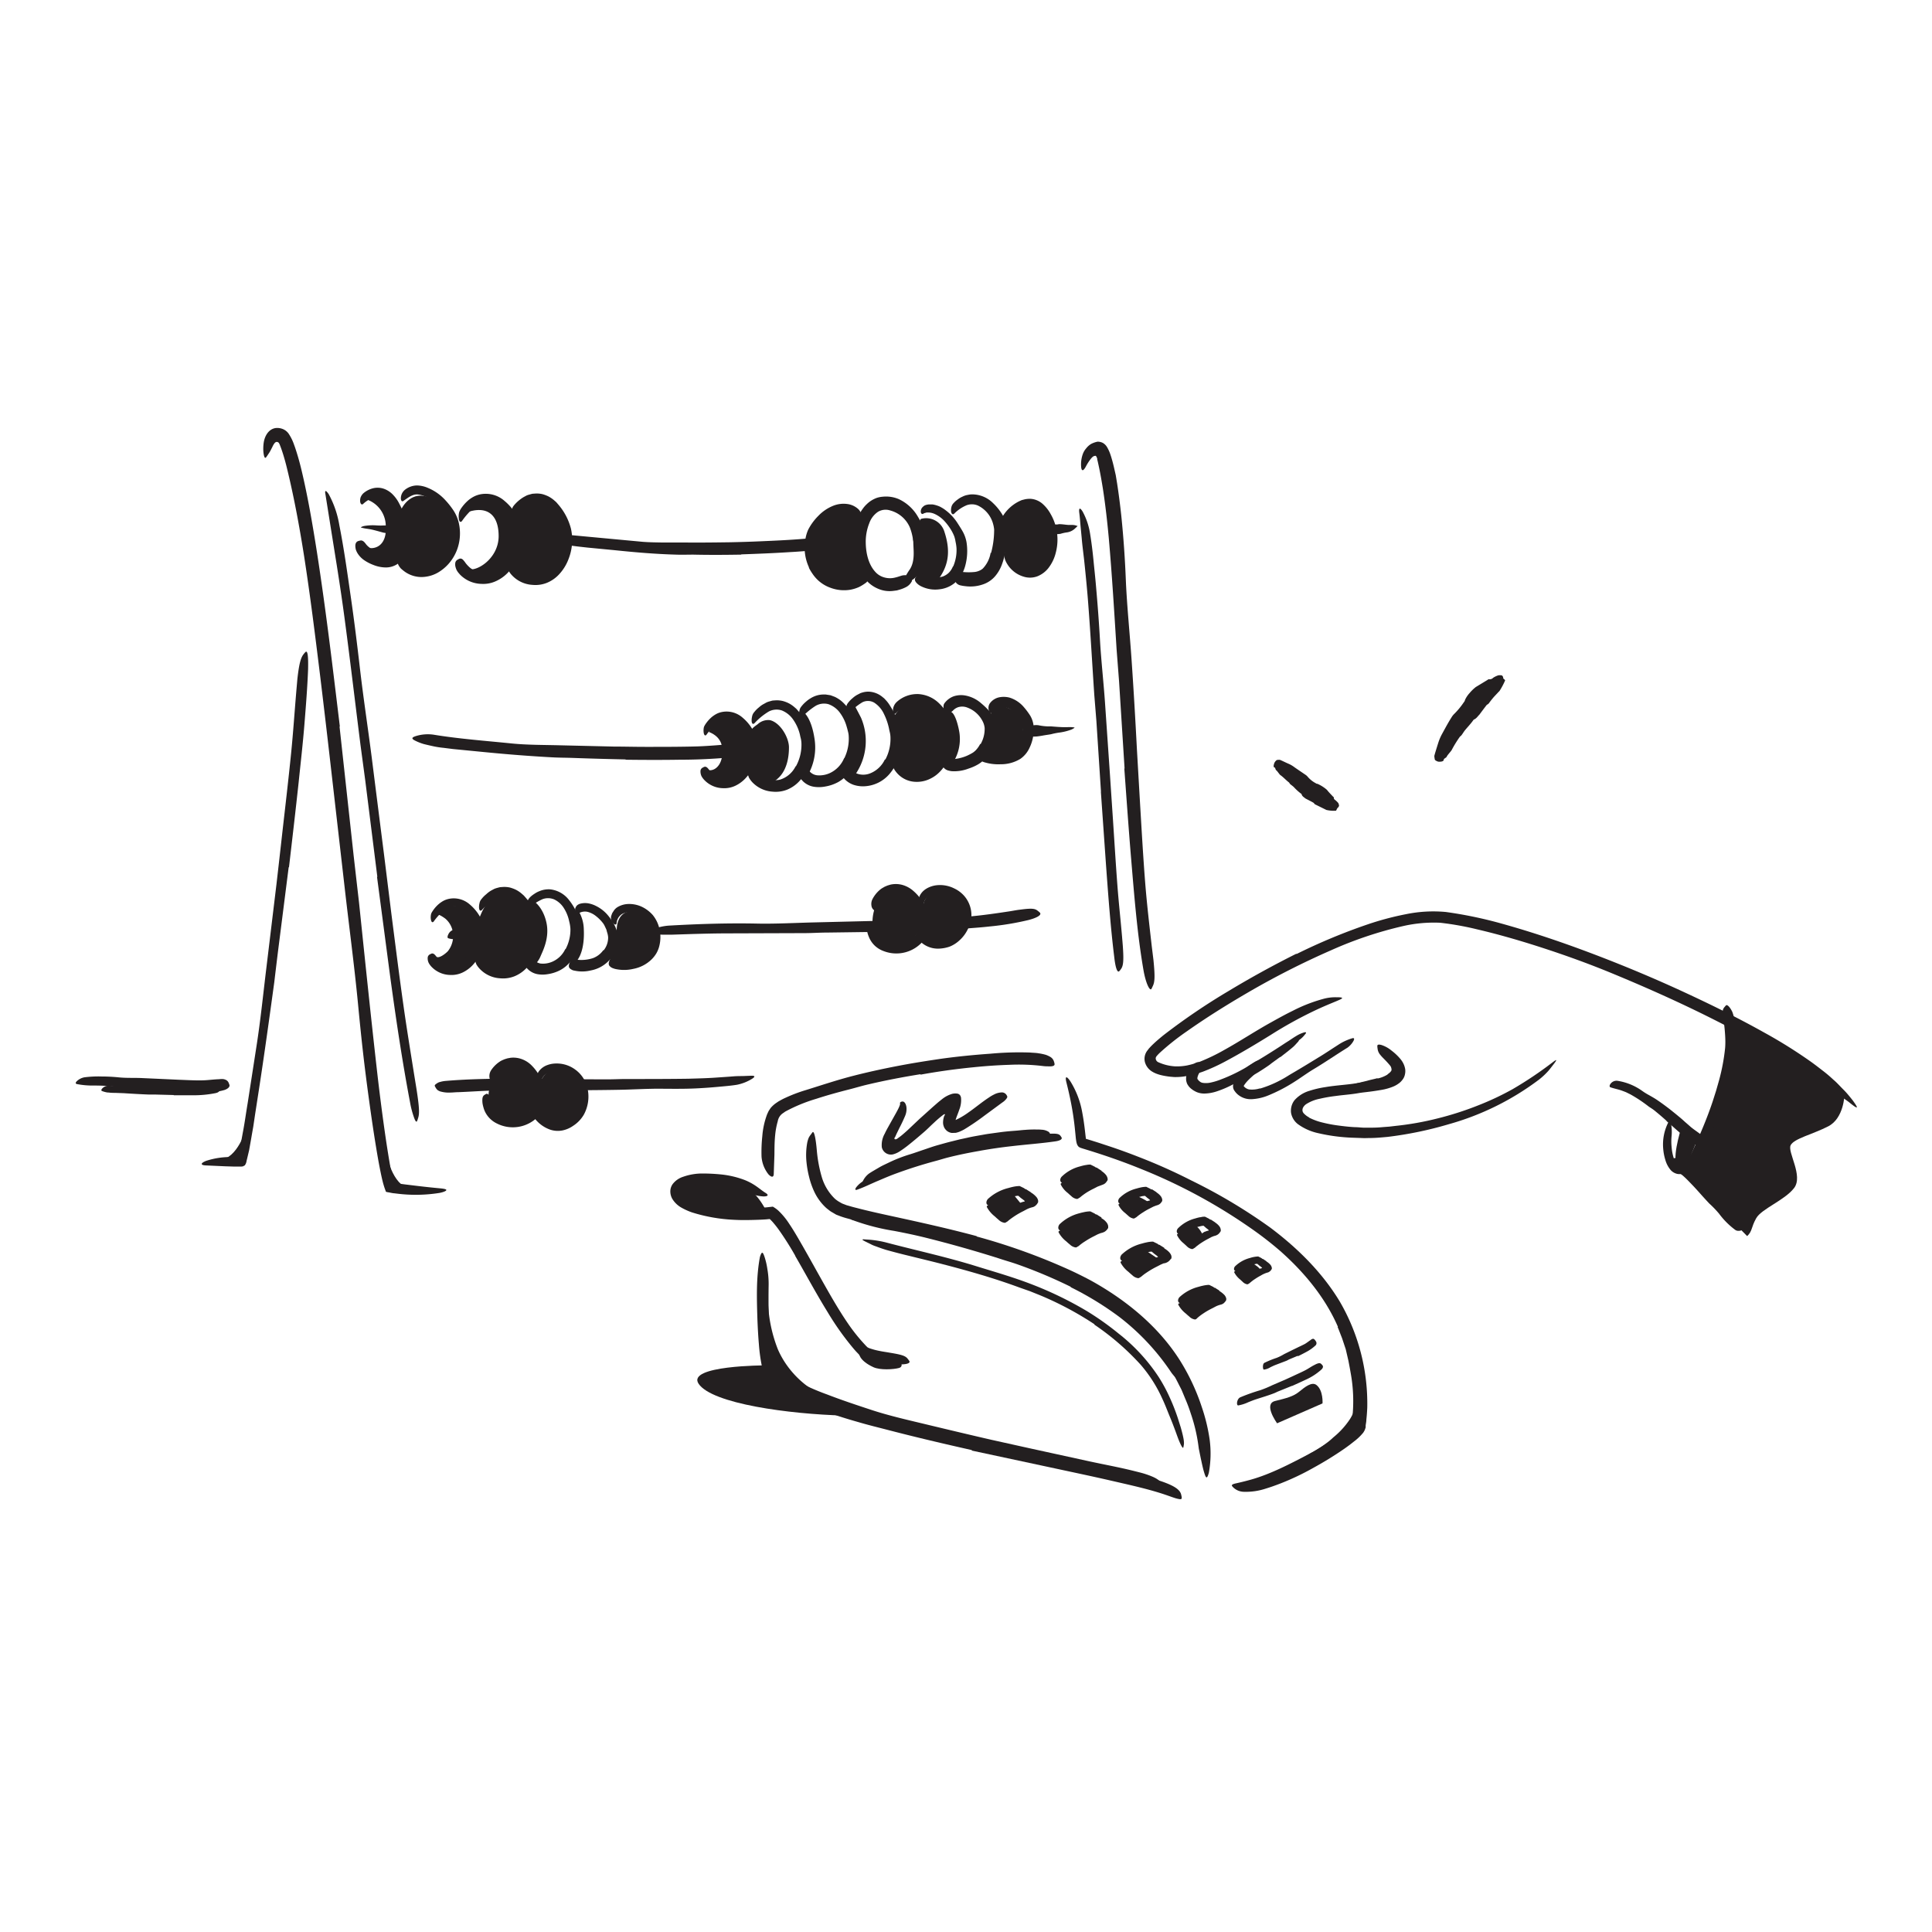<?xml version="1.0" encoding="UTF-8"?> <svg xmlns="http://www.w3.org/2000/svg" width="520" height="520" viewBox="0 0 520 520"><defs><style>.cls-1{fill:#231f20;}</style></defs><title>Notioly New</title><g id="_171.Calculator" data-name="171.Calculator"><path class="cls-1" d="M66.34,303.59c-.17.26-2.27,8.21-7.29,8.65-3.25.28,5.81.43,5.81.43Z"></path><path class="cls-1" d="M111.39,320.1c-5.47,0-7.17-8.74-7.17-8.74l1,8Z"></path><path class="cls-1" d="M46.75,294.73l-4.86-.13c-.59,0-1.18,0-1.77,0-2.08-.08-4.17-.2-6.25-.33-.93-.07-1.86-.07-2.79-.12-.59,0-1.19,0-1.79-.09q-.46,0-.9-.12a6.86,6.86,0,0,1-.91-.28c-.37-.13-.18-.52.21-.86a2.28,2.28,0,0,1,1.6-.58c2.28.2,4.67.28,7.07.53,1.44.14,2.94,0,4.41.05l4.88,0h3c1.52,0,3,0,4.55-.07,1.17-.05,2.31-.26,3.48-.32.26,0,.51,0,.77,0,1,0,1.29.18,1.47.66,0,.11.09.22.12.33.07.37-.33.67-1,.81a29.65,29.65,0,0,1-6.38.58c-1.63,0-3.26,0-4.9,0Z"></path><path class="cls-1" d="M199.48,149.28c-4.28.07-8.56.1-12.84,0-1.56,0-3.12.06-4.68,0-5.51-.15-11-.62-16.48-1.19l-7.29-.7c-1.54-.17-3.1-.33-4.64-.56-.77-.13-1.54-.26-2.3-.46s-1.51-.42-2.26-.64c-.93-.3-.74-.62.14-1a13.07,13.07,0,0,1,1.79-.52,10.33,10.33,0,0,1,1.18-.21,9.12,9.12,0,0,1,1.27,0l18.76,1.75c1.89.2,3.82.23,5.77.26s3.9,0,5.84,0c4.26.05,8.54,0,12.81-.06,2.63-.06,5.27-.13,7.9-.25,4-.17,8-.35,11.94-.68,3.07-.26,6.07-.72,9.1-1.1.66-.09,1.31-.2,2-.26a9.71,9.71,0,0,1,2.67,0,2,2,0,0,1,1.25.82,4.33,4.33,0,0,1,.39.55c.15.31,0,.62-.46.92a5.49,5.49,0,0,1-2,.75,141.54,141.54,0,0,1-16.89,1.91c-4.28.28-8.6.45-12.91.6Z"></path><path class="cls-1" d="M168.36,204.4q-7.2-.15-14.41-.41c-1.75-.06-3.5-.05-5.26-.15-6.17-.33-12.34-.82-18.5-1.43l-8.21-.8-2.62-.33a23.52,23.52,0,0,1-2.63-.4c-.87-.19-1.74-.39-2.6-.6a13.43,13.43,0,0,1-2.52-1c-1-.53-.69-.85.37-1.18a10.91,10.91,0,0,1,4.72-.36c6.81,1.12,13.88,1.64,21,2.36,4.25.43,8.71.38,13.08.5l14.45.34c3,0,5.94.09,8.9.08,4.5,0,9,0,13.47-.12,3.47-.12,6.86-.45,10.29-.71.75,0,1.49-.14,2.25-.18a12.21,12.21,0,0,1,3,.2,2.6,2.6,0,0,1,1.36.89,3.62,3.62,0,0,1,.41.53c.15.3-.06.57-.57.86a6.89,6.89,0,0,1-2.33.75,146.47,146.47,0,0,1-19.09,1.24c-4.83.08-9.69.06-14.53,0Z"></path><path class="cls-1" d="M238.94,250.78,222.7,251c-2,0-3.94.14-5.92.15l-20.86.07c-3.08,0-6.18.08-9.24.16l-5.9.19c-2,0-3.94,0-5.9-.08-1.23-.06-1.08-.5-.06-1a14.93,14.93,0,0,1,5.17-1.36c8-.45,16-.72,24.15-.54,4.84.08,9.87-.2,14.82-.32l16.32-.4c3.35-.1,6.7-.18,10-.33,5.07-.21,10.16-.41,15.17-.83,3.89-.32,7.69-.88,11.49-1.46.84-.14,1.65-.3,2.49-.4,3.12-.41,4.11-.39,4.94.35a3.39,3.39,0,0,1,.56.49c.43.58-.76,1.32-3.08,1.93a75.36,75.36,0,0,1-10.6,1.75c-1.81.21-3.63.34-5.45.48s-3.66.28-5.5.37c-5.45.31-10.93.47-16.39.64Z"></path><path class="cls-1" d="M135.25,253.66l-3.7-.35c-.45,0-.9,0-1.35,0-1.58-.16-3.17-.35-4.75-.47a16.53,16.53,0,0,0-2.11-.06c-.44,0-.89,0-1.34,0a5.35,5.35,0,0,1-1.35-.25c-.27-.1-.24-.53,0-1a2.22,2.22,0,0,1,1.18-1.19,16.65,16.65,0,0,1,5.5,0,22.25,22.25,0,0,0,3.37.09l3.72.16,2.29.1c1.15,0,2.32.11,3.46.05a21.77,21.77,0,0,0,2.64-.46,3.11,3.11,0,0,1,.58-.11c.73,0,1,.23,1.12,1.06,0,.19.09.38.11.56a1.31,1.31,0,0,1-.74,1.42,6.86,6.86,0,0,1-2.41.58,22.93,22.93,0,0,1-2.49.08c-1.24,0-2.49-.12-3.73-.18Z"></path><path class="cls-1" d="M150.44,290.42c4.38.05,8.77.09,13.15.09,1.6,0,3.2-.09,4.8-.09,5.64,0,11.28,0,16.91-.08,2.5-.08,5-.13,7.49-.31,1.58-.11,3.18-.21,4.76-.34.79-.06,1.59-.06,2.38-.07l2.37-.09c1,0,.92.31.15.81a12.16,12.16,0,0,1-4.12,1.63c-1.64.26-3.27.39-4.9.54s-3.27.28-4.9.37c-3.27.21-6.55.18-9.85.16-3.94-.07-8,.21-12.05.28-4.42.08-8.85.11-13.27.13l-8.17,0c-4.12,0-8.26,0-12.35.08-3.19.07-6.3.31-9.46.43-.69,0-1.37.09-2.07.1a8.38,8.38,0,0,1-2.78-.29,2.66,2.66,0,0,1-.77-.39,2.3,2.3,0,0,1-.47-.59,3.22,3.22,0,0,1-.27-.51c-.06-.25.21-.45.66-.74a2.23,2.23,0,0,1,.81-.34,7.66,7.66,0,0,1,1.25-.25c5.56-.48,11.49-.62,17.42-.63h13.27Z"></path><path class="cls-1" d="M106.1,144.19a17.57,17.57,0,0,0-2.24-.71c-.27-.07-.55-.08-.82-.16-1-.27-1.91-.54-2.87-.76-.42-.1-.85-.16-1.27-.23a11.45,11.45,0,0,1-1.63-.32c-.17,0-.14-.1,0-.18a3.17,3.17,0,0,1,.75-.26,13.8,13.8,0,0,1,3.39-.15,17.83,17.83,0,0,0,2.07,0c.75,0,1.51.09,2.27.1.46,0,.93,0,1.39.08.7.06,1.4.26,2.1.33a12.23,12.23,0,0,1,1.6.17.93.93,0,0,1,.35.1,1.84,1.84,0,0,1,.68.44l.06.06s-.13.13-.46.36a7.44,7.44,0,0,1-3.08,1.41,4.46,4.46,0,0,1-2.31-.23Z"></path><path class="cls-1" d="M279.65,195.23a14.49,14.49,0,0,0,2.42.28c.29,0,.57,0,.86,0,1,.08,2.05.17,3.07.2.45,0,.9,0,1.35,0a9.15,9.15,0,0,1,1.73.07c.18,0,.15.09,0,.19a4.32,4.32,0,0,1-.72.4,14.88,14.88,0,0,1-3.38.82,19.56,19.56,0,0,0-2.1.43c-.77.14-1.55.23-2.32.38-.47.08-.95.16-1.43.21-.73.08-1.48,0-2.21.08a9.49,9.49,0,0,1-1.68.11,1.24,1.24,0,0,1-.38-.05,1.57,1.57,0,0,1-.77-.38l-.07-.05s.12-.2.42-.47a8.29,8.29,0,0,1,2.83-2,4.61,4.61,0,0,1,2.36-.23Z"></path><path class="cls-1" d="M282.77,141.25c.56-.06,1.15-.08,1.74-.09.22,0,.42-.09.65-.08.78,0,1.6.16,2.4.21.37,0,.71,0,1.07,0a3.74,3.74,0,0,1,1.37.29c.14.06.12,0,0,.06s-.31.31-.53.48a4,4,0,0,1-2.44,1.19,10.54,10.54,0,0,0-1.6.37,12.73,12.73,0,0,1-1.86.12l-1.16,0c-.59,0-1.18-.1-1.75-.13-.23,0-.45,0-.67,0a3.82,3.82,0,0,1-.66-.12l-.28-.09a3.14,3.14,0,0,1-.53-.31h0a1.71,1.71,0,0,0,.38-.18,7.53,7.53,0,0,0,1.14-.69,7.29,7.29,0,0,1,1.1-.58,7.58,7.58,0,0,1,1.66-.51Z"></path><path class="cls-1" d="M107.7,137.69s1.92-5,6.47-4.2,8.56,7.26,7.57,11.84-6.62,11.68-14,4.82c0,0,1.76-7.34.88-9.9Z"></path><path class="cls-1" d="M125.4,138c5.31-2,8.81.14,8.81,6.29,0,6.37-6.6,10.06-8.51,8.67s5.59,7.82,10.6-1.3,2.8-8.42,1.63-12.32-6.81-6.56-9-5A18.1,18.1,0,0,0,125.4,138Z"></path><path class="cls-1" d="M138.4,138s3.73-4.68,8.62-2.44,5,8.72,4.78,12.12-2,6.44-4.78,7.38-8.51-.28-9.2-3.35,2.32-5.09,1.45-8.27A22.8,22.8,0,0,1,138.4,138Z"></path><path class="cls-1" d="M231.82,154.49c-2.7,2.58-8.61,2.07-10.59,0s-3.26-5.85,0-12.07,9.77-3.57,10.58-3.45a20,20,0,0,0,0,8.46A13.12,13.12,0,0,1,231.82,154.49Z"></path><path class="cls-1" d="M247.86,139.67a5.14,5.14,0,0,1,6.35,3.52c1.59,4.87,1.17,8.59-1.25,12.16-1.44,2.12-5.1.64-7-.86-1.2-.93,3.33-8.09,1.93-10.74S247.86,139.67,247.86,139.67Z"></path><path class="cls-1" d="M272.46,138.31c.46-.53,5.24-5.63,7.77-1.18,2.22,3.89,3.33,7.13,2.16,11.16s-4.13,7.9-7.48,5.58a17.2,17.2,0,0,1-5.15-6.6l.42-6.79Z"></path><path class="cls-1" d="M190.77,207.3c2,.26,4.1-2,3.58-6.17-.39-3.1-3.32-4-3.58-4.14,0,0,2-5,5.76-4.08s4.78,4.62,5.8,7.14,0,4.67-1.78,7.27-5.56,5-8.18,3S190.77,207.3,190.77,207.3Z"></path><path class="cls-1" d="M202.33,196.38c.07-.41,1.31-1.24,1.62-1.47a4.12,4.12,0,0,1,3.29-1.08c2.81.67,5.1,4.71,5.11,7.3,0,2.44-.44,6.6-3.58,8.88-2.08,1.5-6-1.73-6.82-4.41-.56-1.9,1.47-3.12.78-5.35A9.21,9.21,0,0,1,202.33,196.38Z"></path><path class="cls-1" d="M240.66,192.79c.26-.61,3.67-5.45,8.56-3.69s4.31,2.66,4.86,6.76.56,8.1-2.76,10.47-7.54,3.19-9.13.44-.45-2-.86-4.85S240.66,192.79,240.66,192.79Z"></path><path class="cls-1" d="M230.13,190.09s1.54,2.91,1.63,3.13a15.85,15.85,0,0,1-1.31,14.87c-.45.65-.44.81-1,.49s-1-1.29-1.41-1.78a10.6,10.6,0,0,0,2.06-6.06C230,197.5,227.7,192,227.7,192Z"></path><path class="cls-1" d="M216.19,191.6c.44.32,2.25,1.9,3.05,7.31a14.93,14.93,0,0,1-1.88,9.83c-.32.47-1.35-2.41-1.35-2.41s1.55-3,1.35-5.2-2.31-7.36-2.31-7.36Z"></path><path class="cls-1" d="M266.73,192.27c0-.26.31-3.65,4.51-1.75s4.33,1,4,6.47.87,4.59-2.36,6.11-7.25-.86-7.25-.86a8.51,8.51,0,0,0,1.48-5.46C266.87,193.58,266.73,192.27,266.73,192.27Z"></path><path class="cls-1" d="M256.84,204.7a11.84,11.84,0,0,0,1.42-7.27c-.09-.89-1.18-6.55-2.88-5.83a4,4,0,0,0-1.3,1.19s1.24.8,1.07,5.82-1.07,6-1.07,6a12.74,12.74,0,0,1,2.48.34C256.64,205,256.73,204.88,256.84,204.7Z"></path><path class="cls-1" d="M117.24,246.2c.43-.54,2.33.82,2.69,1.11a6,6,0,0,1,2,3.93,6.59,6.59,0,0,1-1.32,4.69c-.4.51-2.74,2.5-3.39,1.35,0,0,3.26,5.82,6.63,3.82s6.4-5.64,5.52-9.4-.7-5.91-2.76-6.93-6.68-1.38-7.77-.31A17.72,17.72,0,0,0,117.24,246.2Z"></path><path class="cls-1" d="M129,256.58c3.37,6.55,10.59,4.54,12.1,1.6s3.49-5.8,2.55-9.8-2.2-6.83-7.44-7.48-6.91,5.89-7.21,6.15c0,0,1.15,3.36.6,5.62A19.92,19.92,0,0,0,129,256.58Z"></path><path class="cls-1" d="M143.85,242.68s2.35,1.58,3.23,5.68-1,7.61-1.62,9.09a6.44,6.44,0,0,1-1.61,2.27l-2.08-2.44s3.39-3.15,2.08-7.17S142,244,142,244Z"></path><path class="cls-1" d="M166,250.11s-.09-4.28,3.41-4.8,4.89,1.1,5.68,4,1.48,5,0,6.7-5.21,4.46-7.78,3.67a9.57,9.57,0,0,1-3.84-2.1Z"></path><path class="cls-1" d="M155.73,245.21a9.93,9.93,0,0,1,1.4,4.9c.17,3.5-.41,6.82-2,8.65s-2-1-2-1a8.76,8.76,0,0,0,1.91-5.31,26.51,26.51,0,0,0-.77-5.9Z"></path><path class="cls-1" d="M132.77,290.05c-.06.19-2.19,4-.84,7.48s5.3,6.11,9,3,4.31-3.27,3.73-7.87-.78-5.2-2.86-5.76-5.55-.67-6.62.27A18.83,18.83,0,0,0,132.77,290.05Z"></path><path class="cls-1" d="M145.74,290.83c-.12-.18,2-4.69,6.35-2.87s5.07,4.22,5.06,6.37a10.25,10.25,0,0,1-2.06,5.88c-1.14,1.45-3.2,4.77-5.23,3.37s-4.71-2.74-5.23-4.36S145.74,290.83,145.74,290.83Z"></path><path class="cls-1" d="M98.76,134.46a7.58,7.58,0,0,1,5.07,7c.43,5.68-3.24,6.72-5.51,5.76s2.19,4.67,5.25,4.52,5.49-5.47,4.91-8.43-1.17-5.85-2.65-7.52-3.78-3.3-5.15-2.81A3.76,3.76,0,0,0,98.76,134.46Z"></path><path class="cls-1" d="M91.39,195.57l3.79,34.69q.72,6.31,1.45,12.64c1.55,14.87,3.08,29.74,4.76,44.58.74,6.59,1.59,13.2,2.55,19.7q.47,3.12,1,6.23c.18,1,.38,2.07.6,3.08.1.49.24,1.07.34,1.45l.1.34s0,.13.07.13l.16,0,2.73.37,3.13.38c2.09.25,4.19.48,6.27.67,1.3.12,1.82.26,1.79.48s-.66.53-1.8.76a40.41,40.41,0,0,1-11.36.21l-.82-.1c-.15,0-.5-.05-.74-.1l-.77-.15a4.44,4.44,0,0,1-.76-.16l-.27-.75c-.19-.51-.33-1-.46-1.44-.3-1.13-.53-2.19-.75-3.28-.44-2.15-.81-4.29-1.16-6.43-.71-4.29-1.33-8.57-1.92-12.87s-1.14-8.59-1.63-12.9-.92-8.63-1.34-13c-1-10.37-2.44-21.11-3.64-31.69q-2-17.46-4-34.92-1.23-10.74-2.53-21.47c-1.33-10.83-2.68-21.71-4.34-32.4-1.31-8.3-2.82-16.44-4.81-24.43-.45-1.74-.95-3.44-1.54-5l-.19-.5-.09-.18a1.4,1.4,0,0,0-.18-.32.75.75,0,0,0-.59-.25c-.42.07-.59.42-.77.66a6.08,6.08,0,0,0-.37.71l-.38.74a8,8,0,0,1-.71,1.18,9.31,9.31,0,0,1-.63.91c-.32.3-.56-.24-.69-1.56A11.33,11.33,0,0,1,71,119c.25-1.48,1.15-3.44,3.11-3.78a4,4,0,0,1,2.11.3,3.55,3.55,0,0,1,1.62,1.44,12.3,12.3,0,0,1,1,1.92c.2.47.37,1,.53,1.42C80,122.16,80.53,124,81,125.9c.92,3.76,1.69,7.57,2.4,11.4,1.4,7.67,2.57,15.47,3.66,23.29,1.62,11.61,3,23.29,4.41,34.95Z"></path><path class="cls-1" d="M77.7,233.4l-2.88,22.7q-.51,4.15-1,8.29c-1.33,9.72-2.67,19.44-4.17,29.14q-.5,3.23-1,6.47l-.48,3.23c-.19,1.07-.38,2.15-.56,3.21l-.56,3.16-.38,1.59-.19.8-.13.52c0,.2-.09.4-.15.59s-.14.26-.21.4l-.1.19,0,.05h0l-.07-.08h0l-.09.07c-.12.06-.21.18-.38.2a3.7,3.7,0,0,1-.48.06H63.19l-2.58-.08-5.11-.23c-1.69-.06-1.51-.65,0-1.24a20.88,20.88,0,0,1,7.39-1H64c-.06.15.17-.71.3-1.26s.31-1.17.41-1.81l.69-3.77c.48-2.51.82-5.08,1.25-7.62q1.19-7.65,2.38-15.36c1.06-6.74,1.78-13.81,2.62-20.74l2.76-22.87Q75.22,231,76,224c.81-7.12,1.65-14.26,2.36-21.33.55-5.49.91-10.9,1.37-16.34.1-1.2.21-2.38.31-3.58.5-4.47,1-5.89,1.74-6.76a3.63,3.63,0,0,1,.52-.56c.54-.32.7,1.48.62,4.78-.19,4.88-.59,9.88-1,14.95s-1,10.19-1.53,15.33c-.82,7.63-1.72,15.29-2.61,22.94Z"></path><path class="cls-1" d="M101.56,236,98.3,210c-.42-3.16-.85-6.32-1.27-9.47-1.41-11.15-2.72-22.31-4.2-33.44-.65-4.94-1.39-9.89-2.16-14.77q-1.5-9.37-3-18.77c-.07-.5-.14-.76-.15-1s0-.34.11-.37.19,0,.36.21a3.4,3.4,0,0,1,.61.85,26.36,26.36,0,0,1,2.73,8.1c1.27,6.4,2.15,12.83,3.08,19.27s1.73,12.9,2.48,19.4c.9,7.78,2.13,15.83,3.15,23.77q1.65,13.1,3.32,26.2,1,8.07,2,16.12c1.05,8.14,2.07,16.32,3.21,24.38.88,6.26,1.89,12.39,2.87,18.56.22,1.36.44,2.69.66,4.06.79,5.09.84,6.73.4,7.92a4.07,4.07,0,0,1-.28.78c-.19.28-.45-.08-.78-1a25.06,25.06,0,0,1-1.09-4.18c-2.09-11-3.83-22.69-5.42-34.43-1.15-8.72-2.3-17.48-3.46-26.22Z"></path><path class="cls-1" d="M302.68,206.84l-1.48-23.43-.66-8.54c-.63-10-1.23-20.07-2.11-30.07-.41-4.44-.91-8.89-1.58-13.24-.3-1.86-.62-3.72-1-5.55l-.29-1.35-.15-.66-.09-.33,0-.15,0-.07a4,4,0,0,0-.21-.52.65.65,0,0,0-.18-.22.4.4,0,0,0-.28,0,1.1,1.1,0,0,0-.5.21l-.22.19-.26.29a12.92,12.92,0,0,0-1.42,2.19c-.76,1.4-1.19,1.19-1.27-.08a8.44,8.44,0,0,1,.27-2.7,6.76,6.76,0,0,1,.32-.92,4.75,4.75,0,0,1,.8-1.24,4.63,4.63,0,0,1,1.32-1.17,6.42,6.42,0,0,1,1.71-.6,3.05,3.05,0,0,1,1.45.34,3.19,3.19,0,0,1,1.12,1.13,10.67,10.67,0,0,1,.87,1.9l.22.67.17.57c.22.75.41,1.49.58,2.22l.5,2.2.36,2.19c.45,2.92.82,5.83,1.13,8.74.6,5.83,1,11.67,1.23,17.54.31,7,1.07,14.28,1.55,21.44.54,7.87,1,15.75,1.41,23.63l.84,14.53c.44,7.34.85,14.71,1.43,22,.46,5.65,1.11,11.17,1.74,16.73.15,1.22.3,2.41.45,3.65.46,4.57.36,6-.2,7.09a7.27,7.27,0,0,1-.35.73c-.41.58-1.4-1.26-2.05-4.62-1.77-10-2.56-20.5-3.46-31.08-.65-7.86-1.2-15.75-1.78-23.63Z"></path><path class="cls-1" d="M296.33,213.08,295.09,194l-.56-6.94c-.55-8.17-1-16.35-1.63-24.51-.27-3.62-.63-7.25-1-10.83-.23-2.31-.57-4.6-.76-6.91l-.33-3.45c-.1-1.15-.18-2.31-.33-3.39-.16-1.38.25-1.37.93-.25a18.35,18.35,0,0,1,2,6c.38,2.35.67,4.71.9,7.06s.49,4.72.69,7.08c.42,4.73.78,9.47,1.05,14.23.32,5.7,1,11.61,1.39,17.43l1.32,19.21q.39,5.91.79,11.82c.4,6,.76,12,1.21,17.89.35,4.6.85,9.1,1.24,13.65.08,1,.18,2,.24,3,.25,3.75.06,5-.59,5.81a2.8,2.8,0,0,1-.45.54c-.52.37-1-1.14-1.3-3.85-1-8.09-1.62-16.66-2.25-25.26l-1.35-19.23Z"></path><path class="cls-1" d="M45.69,293.65l-6.32-.51c-.77-.05-1.54,0-2.31-.08-2.71-.2-5.42-.54-8.13-.76-1.21-.1-2.42-.12-3.61-.13a21.67,21.67,0,0,1-4.6-.39c-.48-.1-.41-.43,0-.82a4,4,0,0,1,2-1,29.6,29.6,0,0,1,4.7-.22c1.57,0,3.14.09,4.72.25,1.88.18,3.85.09,5.78.16l6.37.29,3.92.18c2,.07,4,.19,5.93.16,1.53,0,3-.23,4.54-.3.33,0,.66-.06,1-.06a2.32,2.32,0,0,1,1.32.35,1.54,1.54,0,0,1,.59.79,3.36,3.36,0,0,1,.17.47c.12.5-.39,1-1.3,1.33a16.57,16.57,0,0,1-4.14.66,40.31,40.31,0,0,1-4.26,0c-2.13-.07-4.26-.22-6.39-.34Z"></path><path class="cls-1" d="M106,148.05a9.33,9.33,0,0,0,.84-5c0-.68-.24-1.34-.34-2a11.35,11.35,0,0,0-2.93-6.38,3.18,3.18,0,0,0-2.54-.9,7.94,7.94,0,0,0-3.34,1.91c-.35.26-.67-.06-.75-.66a2.91,2.91,0,0,1,.1-1.1,3,3,0,0,1,.76-1.15,6.38,6.38,0,0,1,2.6-1.35,5.15,5.15,0,0,1,3.15.22,6.35,6.35,0,0,1,2.38,1.69,9.48,9.48,0,0,1,1.51,2.18,24.06,24.06,0,0,1,2.18,5.68,15.31,15.31,0,0,1-.11,6.73,7,7,0,0,1-2.43,3.81,5.66,5.66,0,0,1-3.36,1,9.24,9.24,0,0,1-3.21-.67,11.49,11.49,0,0,1-2.27-1.14,6.44,6.44,0,0,1-1.92-1.87,4.81,4.81,0,0,1-.55-1.14c-.38-1.62.12-2.2.89-2.35a3.64,3.64,0,0,1,.52-.1,1.21,1.21,0,0,1,.76.35,1.79,1.79,0,0,1,.3.32,3.37,3.37,0,0,1,.29.37,4.91,4.91,0,0,0,1,.93c.33.27.69.53,1.08.79a6.69,6.69,0,0,0,2.61,1.07,3.19,3.19,0,0,0,1.63-.13A2.28,2.28,0,0,0,105.9,148Z"></path><path class="cls-1" d="M119.54,148.1a10.43,10.43,0,0,0,1.37-5.6,9.87,9.87,0,0,0-.4-2.1,11.1,11.1,0,0,0-4.83-6.11,7.4,7.4,0,0,0-3.27-1.21c-1.34-.09-2.47.78-3.82,1.74-.41.29-.69-.06-.7-.71a3,3,0,0,1,1.17-2.34,5.35,5.35,0,0,1,3.16-1.11,7.79,7.79,0,0,1,3,.68,13.1,13.1,0,0,1,4.6,3.23,21.87,21.87,0,0,1,2.14,2.68,10.49,10.49,0,0,1,1.46,3.23A12.65,12.65,0,0,1,123,148a12.22,12.22,0,0,1-2.44,3.95,11.83,11.83,0,0,1-2.76,2.2,9,9,0,0,1-3.42,1.1,7.73,7.73,0,0,1-5.5-1.43,12.38,12.38,0,0,1-1-.82c-1-1.19-1-1.79-.46-2.44a3.44,3.44,0,0,1,.41-.44c.52-.41,1.24-.2,1.86.36a6.64,6.64,0,0,0,2.89,1.57,5.23,5.23,0,0,0,3-.33,7.72,7.72,0,0,0,2.18-1.46,9.43,9.43,0,0,0,1-1,8.17,8.17,0,0,0,.76-1.15Z"></path><path class="cls-1" d="M136,149.87a11.32,11.32,0,0,0,1.68-6.29,6,6,0,0,0-.21-1.16,11.83,11.83,0,0,0-.34-1.16,10.26,10.26,0,0,0-2.14-3.75,6.34,6.34,0,0,0-3.62-2.09c-.31,0-.62-.07-.93,0l-.92.15-.87.35a5.23,5.23,0,0,0-.82.49,19.57,19.57,0,0,0-3.49,3.83c-.37.43-.69.21-.82-.43a4.91,4.91,0,0,1,.08-2A5,5,0,0,1,124,137a11.24,11.24,0,0,1,2.16-2.44,8.78,8.78,0,0,1,1.45-.94,6.9,6.9,0,0,1,1.71-.58,7.62,7.62,0,0,1,6.54,1.84,14,14,0,0,1,4.32,6.45,11.06,11.06,0,0,1,.4,4.31,14.85,14.85,0,0,1-1,4.08,14.46,14.46,0,0,1-2.8,4.32,10.3,10.3,0,0,1-3.2,2.33,8.12,8.12,0,0,1-4,.78,8.31,8.31,0,0,1-5.77-2.5c-.16-.19-.33-.37-.49-.57s-.28-.41-.41-.63a4.8,4.8,0,0,1-.37-1.14,3.17,3.17,0,0,1,0-.81,1.21,1.21,0,0,1,.7-.9,2.22,2.22,0,0,1,.49-.24.9.9,0,0,1,.82.24,2.68,2.68,0,0,1,.35.39,3,3,0,0,1,.37.49,8.55,8.55,0,0,0,1.22,1.31,5,5,0,0,0,1.52.87,5.37,5.37,0,0,0,3.49.15,8.69,8.69,0,0,0,4.45-4Z"></path><path class="cls-1" d="M149.58,150.6a12.05,12.05,0,0,0,1.48-6.2,7.63,7.63,0,0,0-.14-1.17c-.09-.39-.2-.78-.27-1.18a11.86,11.86,0,0,0-1.72-3.9,6.86,6.86,0,0,0-3.16-2.6,4.52,4.52,0,0,0-3.49.29,16.8,16.8,0,0,0-3.86,3.16c-.41.36-.7.1-.75-.54a4.21,4.21,0,0,1,.09-1.22,3,3,0,0,1,.24-.73,3.82,3.82,0,0,1,.49-.67,10.27,10.27,0,0,1,2.45-2.05l.74-.4a4.66,4.66,0,0,1,.82-.28c.29-.08.57-.17.86-.22l.89-.06A7,7,0,0,1,146,133a9.63,9.63,0,0,1,1.63.62,8.42,8.42,0,0,1,1.39.93l.62.54c.19.19.36.4.53.6a16.07,16.07,0,0,1,3.5,6.59,14,14,0,0,1-.61,8.09,12.45,12.45,0,0,1-2.64,4.28,9.23,9.23,0,0,1-3.2,2.21,8.3,8.3,0,0,1-3.9.56,8.17,8.17,0,0,1-5.53-2.59,5.93,5.93,0,0,1-.87-1.17c-.71-1.72-.33-2.41.37-2.77a2.77,2.77,0,0,1,.49-.24.93.93,0,0,1,.81.24,2.18,2.18,0,0,1,.36.38,3.43,3.43,0,0,1,.36.47,10.55,10.55,0,0,0,1.16,1.29,5.82,5.82,0,0,0,1.46.87,5.39,5.39,0,0,0,3.38.27,7,7,0,0,0,4.17-3.6Z"></path><path class="cls-1" d="M238.3,204.42a11.86,11.86,0,0,0,1.37-6,7,7,0,0,0-.13-1.13c-.09-.39-.19-.78-.26-1.18a16.5,16.5,0,0,0-1.39-4,7.22,7.22,0,0,0-2.61-3,3.36,3.36,0,0,0-3.17-.09,16.25,16.25,0,0,0-3.68,3.05c-.4.35-.68.09-.75-.54a3.9,3.9,0,0,1,.07-1.19,2.73,2.73,0,0,1,.21-.71,3.57,3.57,0,0,1,.46-.66,6.89,6.89,0,0,1,1.08-1.08,6.11,6.11,0,0,1,1.32-.93l.75-.39a7,7,0,0,1,.85-.26,5.25,5.25,0,0,1,1.82-.12,6.2,6.2,0,0,1,3.2,1.34c.21.18.44.34.63.53l.53.58a9,9,0,0,1,.91,1.24,21.94,21.94,0,0,1,2.8,6.49,14.07,14.07,0,0,1-.52,7.8,13.22,13.22,0,0,1-2.43,4.2,9.47,9.47,0,0,1-6.58,3.25,8.09,8.09,0,0,1-3-.37,6,6,0,0,1-2.64-1.77,6.05,6.05,0,0,1-.83-1.19c-.61-1.71-.23-2.31.47-2.66a2.45,2.45,0,0,1,.5-.23.9.9,0,0,1,.81.24,1.84,1.84,0,0,1,.35.38,3.38,3.38,0,0,1,.35.47,6.43,6.43,0,0,0,1,1.2,3.44,3.44,0,0,0,1.26.65,5,5,0,0,0,3.18-.2,7.41,7.41,0,0,0,3.94-3.74Z"></path><path class="cls-1" d="M252.23,203.55a12.15,12.15,0,0,0,1.53-5.91,10.18,10.18,0,0,0-.34-2.22,7.8,7.8,0,0,0-4.87-5.87,5.66,5.66,0,0,0-3.5,0,12.36,12.36,0,0,0-4,2.48c-.42.31-.69,0-.71-.58a3.19,3.19,0,0,1,1-2.5,8.2,8.2,0,0,1,5.83-2.14,8.71,8.71,0,0,1,5.66,2.56,12.88,12.88,0,0,1,3.58,6.33,14,14,0,0,1-.75,7.74,12.48,12.48,0,0,1-2.53,4.1,9,9,0,0,1-3,2.17,8,8,0,0,1-3.72.72,6.91,6.91,0,0,1-5.29-2.74,6,6,0,0,1-.73-1.18c-.53-1.66-.18-2.25.53-2.6a2.78,2.78,0,0,1,.5-.23c.59-.14,1.05.41,1.5,1.11a10.21,10.21,0,0,0,1,1.34,4.39,4.39,0,0,0,1.24.84,4.22,4.22,0,0,0,3,.13,7.09,7.09,0,0,0,4-3.54Z"></path><path class="cls-1" d="M199.89,205.91a9.45,9.45,0,0,0,1.43-5.28,5.75,5.75,0,0,0-.17-1c-.09-.32-.17-.65-.29-1a8.36,8.36,0,0,0-1.79-3.16,5.35,5.35,0,0,0-3-1.77,6.51,6.51,0,0,0-.77,0l-.77.12-.74.3a5,5,0,0,0-.69.41,17.33,17.33,0,0,0-2.95,3.22c-.31.37-.59.17-.72-.38a3.8,3.8,0,0,1-.06-1.06,3.34,3.34,0,0,1,.11-.67,4,4,0,0,1,.34-.64,9.36,9.36,0,0,1,1.83-2.07,8,8,0,0,1,1.24-.81,5.64,5.64,0,0,1,1.45-.49,6.51,6.51,0,0,1,5.58,1.57,12,12,0,0,1,3.67,5.49,10.59,10.59,0,0,1-.56,7.12,12.45,12.45,0,0,1-2.38,3.67,9,9,0,0,1-2.72,2,6.9,6.9,0,0,1-3.37.66,7.09,7.09,0,0,1-4.91-2.12,5.2,5.2,0,0,1-.78-1,2.92,2.92,0,0,1-.32-1.67,1.07,1.07,0,0,1,.62-.76,2.2,2.2,0,0,1,.44-.21c.52-.13.92.37,1.34.94a8.9,8.9,0,0,0,1,1.08,4.57,4.57,0,0,0,1.28.71,4.48,4.48,0,0,0,2.89.12,7.27,7.27,0,0,0,3.72-3.31Z"></path><path class="cls-1" d="M214.22,206.26a12,12,0,0,0,1.49-6.2,7.63,7.63,0,0,0-.14-1.17c-.1-.39-.2-.77-.27-1.17a11.84,11.84,0,0,0-1.73-3.91,6.81,6.81,0,0,0-3.16-2.6,4.5,4.5,0,0,0-3.48.29,17.07,17.07,0,0,0-3.86,3.16c-.42.37-.7.11-.76-.53a4.6,4.6,0,0,1,.1-1.22,3,3,0,0,1,.24-.74,3.69,3.69,0,0,1,.49-.67,6.87,6.87,0,0,1,1.12-1.1,6.12,6.12,0,0,1,1.33-.94l.74-.41a5.66,5.66,0,0,1,.82-.28c.29-.08.56-.17.85-.22l.9-.06a7.05,7.05,0,0,1,1.77.18,8.43,8.43,0,0,1,1.63.62,7.84,7.84,0,0,1,1.39.93l.62.53.53.6a15.93,15.93,0,0,1,3.49,6.59,14,14,0,0,1-.6,8.09,12.62,12.62,0,0,1-2.65,4.29,9.18,9.18,0,0,1-3.2,2.21,8.38,8.38,0,0,1-3.89.55,8.24,8.24,0,0,1-5.54-2.58,6.73,6.73,0,0,1-.86-1.18c-.71-1.72-.33-2.41.36-2.77a2.23,2.23,0,0,1,.5-.23.88.88,0,0,1,.81.24,1.76,1.76,0,0,1,.35.37,2.55,2.55,0,0,1,.37.48,9.69,9.69,0,0,0,1.16,1.28,5.82,5.82,0,0,0,1.46.87,5.39,5.39,0,0,0,3.38.27,7,7,0,0,0,4.17-3.6Z"></path><path class="cls-1" d="M227.26,204.05a12,12,0,0,0,1.16-6.1,5.71,5.71,0,0,0-.21-1.14c-.09-.38-.18-.76-.3-1.13a11.36,11.36,0,0,0-1.78-3.75,6.51,6.51,0,0,0-3.16-2.4,4.53,4.53,0,0,0-3.39.42,18.83,18.83,0,0,0-3.75,3.11c-.4.36-.69.1-.75-.53a4,4,0,0,1,.08-1.2,2.83,2.83,0,0,1,.22-.72,4,4,0,0,1,.47-.66,7.79,7.79,0,0,1,1.07-1.08,7.54,7.54,0,0,1,1.28-.94,6.66,6.66,0,0,1,3.19-1,8.42,8.42,0,0,1,.87,0l.86.13.42.07.41.15.79.3a10.55,10.55,0,0,1,1.41.85,9.9,9.9,0,0,1,1.17,1.07,15.6,15.6,0,0,1,3.63,6.31,13.59,13.59,0,0,1-.21,7.89,12.94,12.94,0,0,1-2.27,4.33,10,10,0,0,1-2.86,2.46,11.2,11.2,0,0,1-3.53,1.21,8.85,8.85,0,0,1-3,.06,5.44,5.44,0,0,1-2.94-1.46l-.52-.57a5.84,5.84,0,0,1-.41-.64,3.09,3.09,0,0,1-.32-1.89,1.22,1.22,0,0,1,.72-.83,2.23,2.23,0,0,1,.5-.23.91.91,0,0,1,.81.24,1.8,1.8,0,0,1,.34.38,2.66,2.66,0,0,1,.35.46,3.14,3.14,0,0,0,2.32,1.45,6.78,6.78,0,0,0,3.44-.6,7.66,7.66,0,0,0,3.82-4Z"></path><path class="cls-1" d="M126.52,256.19a9.52,9.52,0,0,0,1.42-5.28,4.2,4.2,0,0,0-.17-1,8.92,8.92,0,0,0-.29-1,8.59,8.59,0,0,0-1.78-3.17,5.33,5.33,0,0,0-3-1.76,6.79,6.79,0,0,0-.78,0l-.77.12-.73.29a4.11,4.11,0,0,0-.69.42,16.39,16.39,0,0,0-3,3.22c-.32.36-.6.17-.72-.38a3.46,3.46,0,0,1-.07-1.07,4,4,0,0,1,.11-.66,3.38,3.38,0,0,1,.35-.64,8.87,8.87,0,0,1,1.83-2.07,7.47,7.47,0,0,1,1.23-.81,5.77,5.77,0,0,1,1.45-.49,6.5,6.5,0,0,1,5.58,1.57,12,12,0,0,1,3.67,5.49,10.59,10.59,0,0,1-.56,7.12,12.58,12.58,0,0,1-2.37,3.66,9.07,9.07,0,0,1-2.72,2,7,7,0,0,1-3.38.66,7.11,7.11,0,0,1-4.91-2.12,5.15,5.15,0,0,1-.77-1,2.76,2.76,0,0,1-.32-1.67,1.08,1.08,0,0,1,.62-.77,2.48,2.48,0,0,1,.44-.2c.52-.13.92.36,1.34.93a8.33,8.33,0,0,0,1,1.09,4.67,4.67,0,0,0,4.16.82,7.26,7.26,0,0,0,3.73-3.3Z"></path><path class="cls-1" d="M140.85,256.54a12,12,0,0,0,1.48-6.2,6.56,6.56,0,0,0-.14-1.17c-.09-.39-.19-.78-.27-1.18a11.86,11.86,0,0,0-1.72-3.9,6.86,6.86,0,0,0-3.16-2.6,4.52,4.52,0,0,0-3.49.29,16.8,16.8,0,0,0-3.86,3.16c-.41.36-.69.1-.75-.54a3.93,3.93,0,0,1,.1-1.22,2.94,2.94,0,0,1,.23-.73,4.41,4.41,0,0,1,.49-.67,6.87,6.87,0,0,1,1.12-1.1,7.12,7.12,0,0,1,1.33-1l.75-.4a5.29,5.29,0,0,1,.82-.29c.28-.07.56-.16.85-.21l.89-.06a7,7,0,0,1,1.77.17,9.63,9.63,0,0,1,1.63.62,8,8,0,0,1,1.39.93l.62.54c.19.19.36.4.54.6a16,16,0,0,1,3.49,6.59,14,14,0,0,1-.61,8.09,12.45,12.45,0,0,1-2.64,4.28,9.23,9.23,0,0,1-3.2,2.21,8.3,8.3,0,0,1-3.9.56,8.17,8.17,0,0,1-5.53-2.59,6.35,6.35,0,0,1-.87-1.17c-.71-1.72-.33-2.41.37-2.77a2.85,2.85,0,0,1,.5-.24,1,1,0,0,1,.81.24,2.59,2.59,0,0,1,.35.38,2.79,2.79,0,0,1,.36.47,9.84,9.84,0,0,0,1.17,1.29,5.76,5.76,0,0,0,1.45.87,5.42,5.42,0,0,0,3.39.27,7,7,0,0,0,4.17-3.6Z"></path><path class="cls-1" d="M152.24,255.44a11.16,11.16,0,0,0,1.29-5.43,10.67,10.67,0,0,0-.34-2.06,10.51,10.51,0,0,0-1.38-3.46,6.21,6.21,0,0,0-2.65-2.41,4.27,4.27,0,0,0-3.07-.09,13.75,13.75,0,0,0-3.65,2.34c-.39.28-.64,0-.66-.58a3,3,0,0,1,.92-2.29,6.34,6.34,0,0,1,1.1-.86,6.07,6.07,0,0,1,1.28-.7,6.46,6.46,0,0,1,3-.53,7.4,7.4,0,0,1,5.07,2.87,15.41,15.41,0,0,1,2.92,5.9,13,13,0,0,1-.55,7.12,12.07,12.07,0,0,1-2.22,3.83,8.81,8.81,0,0,1-2.69,2.11,10.48,10.48,0,0,1-3.22,1,8,8,0,0,1-2.72,0,5,5,0,0,1-2.64-1.39,4.72,4.72,0,0,1-.84-1.1c-.61-1.61-.23-2.15.44-2.48a3.15,3.15,0,0,1,.47-.2c.56-.14,1,.38,1.42,1a2.93,2.93,0,0,0,2,1.31,6.24,6.24,0,0,0,3.05-.46,6.9,6.9,0,0,0,3.56-3.4Z"></path><path class="cls-1" d="M280.68,149.22a11,11,0,0,0,.92-5.58,17.36,17.36,0,0,0-.51-2.13c-.62-2.44-2.07-4.9-4.39-4.65a5.81,5.81,0,0,0-2.91,1.49l-.82.78c-.27.27-.52.57-.79.84-.55.54-1,1.17-1.62,1.7-.37.34-.74,0-.89-.63a3.11,3.11,0,0,1,.46-2.46,10.79,10.79,0,0,1,4.21-3.68c.24-.1.46-.22.72-.31l.79-.2a6.3,6.3,0,0,1,1.69-.12,5.45,5.45,0,0,1,3.06,1.33,10.12,10.12,0,0,1,2.22,2.82,13,13,0,0,1,1.29,3.11,13.81,13.81,0,0,1,.51,3.65,14,14,0,0,1-.47,3.64,11,11,0,0,1-2,4.11,7.15,7.15,0,0,1-2.93,2.18,5.68,5.68,0,0,1-3.73.09,7.73,7.73,0,0,1-4.43-3.46,6.2,6.2,0,0,1-.56-1.16c-.48-1.57-.07-2.17.76-2.44a3.49,3.49,0,0,1,.58-.18c.68-.07,1.18.44,1.56,1.09a7.38,7.38,0,0,0,1.95,2.38,3,3,0,0,0,2.24.71,3.18,3.18,0,0,0,1.66-.88,6,6,0,0,0,1.39-2.07Z"></path><path class="cls-1" d="M266.76,148.79a23.74,23.74,0,0,0,.81-5.8,4.87,4.87,0,0,0,0-.54,3.84,3.84,0,0,0-.06-.42,5.57,5.57,0,0,0-.17-.83,7.69,7.69,0,0,0-4.18-5.15,4.11,4.11,0,0,0-3-.06,10.3,10.3,0,0,0-3.38,2.31c-.36.28-.69,0-.79-.6a3.16,3.16,0,0,1,.06-1.12,2.3,2.3,0,0,1,.68-1.24,5.89,5.89,0,0,1,1.06-.92,5.74,5.74,0,0,1,1.27-.75,4.77,4.77,0,0,1,1.44-.47,5.29,5.29,0,0,1,1.53-.13,8,8,0,0,1,5.24,2.33,14.72,14.72,0,0,1,2.16,2.56,9.12,9.12,0,0,1,1.38,3.2c0,.33.1.67.13,1l0,.84c0,.56,0,1.11,0,1.67a28.92,28.92,0,0,1-.28,3.35,19,19,0,0,1-1.07,4.11,10.16,10.16,0,0,1-1.71,2.91,7.45,7.45,0,0,1-2.86,2.08,10.33,10.33,0,0,1-5.26.64,8.28,8.28,0,0,1-1.11-.18,2.1,2.1,0,0,1-1.29-.7,1.54,1.54,0,0,1-.19-1.16,4.84,4.84,0,0,1,.1-.68,1.66,1.66,0,0,1,1.77-1.1,16.16,16.16,0,0,0,3.37,0,4.22,4.22,0,0,0,1.21-.35,3.18,3.18,0,0,0,.93-.59,8,8,0,0,0,2.07-4.17Z"></path><path class="cls-1" d="M256.54,152.48a11.15,11.15,0,0,0,.91-4.84,10.81,10.81,0,0,0-.26-1.81,8.44,8.44,0,0,0-.36-1.5,11.91,11.91,0,0,0-.72-1.49,15,15,0,0,0-2.07-2.76,8.21,8.21,0,0,0-2.43-1.73,4.45,4.45,0,0,0-1.66-.41l-.38,0a.81.81,0,0,0-.38.07l-.39.1-.37.19c-.33.14-.64-.15-.6-.73a1.68,1.68,0,0,1,.41-1,3.41,3.41,0,0,1,.56-.48,2.52,2.52,0,0,1,.76-.26,2.61,2.61,0,0,1,.73-.06c.24,0,.49,0,.72,0a7.49,7.49,0,0,1,1.3.33,5.26,5.26,0,0,1,1.15.53,7.23,7.23,0,0,1,1,.66,13.24,13.24,0,0,1,3.18,3.38c.5.78,1,1.55,1.5,2.43a9.3,9.3,0,0,1,1,2.83,15.17,15.17,0,0,1-.31,6.22,10.2,10.2,0,0,1-1.7,3.57,7.76,7.76,0,0,1-5.28,2.89,8.49,8.49,0,0,1-4.74-.72,4.75,4.75,0,0,1-.95-.56c-1.08-.89-1.11-1.48-.56-2.17a3.67,3.67,0,0,1,.4-.47,1.55,1.55,0,0,1,1.77-.13,6.17,6.17,0,0,0,5,.6,4.71,4.71,0,0,0,1.6-1,5.08,5.08,0,0,0,1.12-1.73Z"></path><path class="cls-1" d="M230,142a12.82,12.82,0,0,1,2.29-5.17,7.34,7.34,0,0,1,1-1.13,7.18,7.18,0,0,1,1.27-1A7.93,7.93,0,0,1,236,134a6.88,6.88,0,0,1,1.59-.31,8.72,8.72,0,0,1,4.32.65,11.61,11.61,0,0,1,5.19,4.81A12.69,12.69,0,0,1,249,145.7a25.44,25.44,0,0,1-.42,5.7,8.34,8.34,0,0,1-1.67,3.5,6.85,6.85,0,0,1-3.23,2.06c-.75.23-.77-.23-.44-.92s.89-1.69,1.45-2.52c1.08-1.45,1.31-3.35,1.21-5.51l-.08-1.72c0-.34,0-.49-.06-.75s-.07-.47-.09-.71a14.49,14.49,0,0,0-.78-2.86,8,8,0,0,0-5.26-4.57,4,4,0,0,0-3.34.37,6.19,6.19,0,0,0-2.33,3.07,13.44,13.44,0,0,0-.94,5.3c.05,2.75.72,5.7,2.48,7.68a5,5,0,0,0,2.42,1.57,5.57,5.57,0,0,0,2.75.12,11,11,0,0,0,1.22-.33c.38-.11.7-.24,1-.3s.53-.06.74-.07a1.76,1.76,0,0,1,1.14.48,5.21,5.21,0,0,1,.5.41.77.77,0,0,1,0,1,3.5,3.5,0,0,1-1.32,1.27,9.25,9.25,0,0,1-1.64.68l-.9.26-1,.13a7.72,7.72,0,0,1-4-.55A8.78,8.78,0,0,1,233,156a12.61,12.61,0,0,1-2.08-3.3,18.35,18.35,0,0,1-1.07-10.79Z"></path><path class="cls-1" d="M217.75,152.74a12.56,12.56,0,0,1-1-7.46,10.28,10.28,0,0,1,.77-2.7,14.86,14.86,0,0,1,2.74-3.74,11.41,11.41,0,0,1,3.85-2.65,7.51,7.51,0,0,1,4.4-.46,5.42,5.42,0,0,1,2.58,1.37,3.8,3.8,0,0,1,1,2.81c-.08.61-.53.47-1.13.19a5.19,5.19,0,0,0-1-.35c-.36-.08-.71-.07-.94-.12s-.22,0-.32-.06l-.28-.11a3.16,3.16,0,0,0-.64-.12,4.49,4.49,0,0,0-1.29-.13,6.82,6.82,0,0,0-3.14,1.36,8.76,8.76,0,0,0-2.86,4.06,8.26,8.26,0,0,0-.05,5.36,9.66,9.66,0,0,0,1.62,3.08,6.8,6.8,0,0,0,4.52,2.36,7.56,7.56,0,0,0,3.91-.89c.29-.11.56-.26.87-.37a5.37,5.37,0,0,1,.73-.23,1.88,1.88,0,0,1,.6.06,1.7,1.7,0,0,1,.86.55,3.81,3.81,0,0,1,.34.37c.28.4,0,1.06-.69,1.83a13.26,13.26,0,0,1-1.91,1.21,10.14,10.14,0,0,1-2.39.76,10.32,10.32,0,0,1-5.32-.5,9.7,9.7,0,0,1-3.54-2.17,10.07,10.07,0,0,1-1.34-1.6,13.4,13.4,0,0,1-1-1.67Z"></path><path class="cls-1" d="M263.92,200.3a8.25,8.25,0,0,0,1.1-4.37,5,5,0,0,0-.39-1.48,7.58,7.58,0,0,0-4.26-4,3.73,3.73,0,0,0-2.5-.1,3.42,3.42,0,0,0-1.23.75l-.27.27a3.92,3.92,0,0,0-.33.27c-.23.19-.47.41-.72.64s-.66.07-1-.5a3.29,3.29,0,0,1-.36-1.11,2.87,2.87,0,0,1,0-.72c0-.13.05-.25.08-.39a2.09,2.09,0,0,1,.21-.34,5.41,5.41,0,0,1,2.44-1.81,6.37,6.37,0,0,1,2.89-.25,8.84,8.84,0,0,1,4.52,2.14,22.36,22.36,0,0,1,2.1,2,7.25,7.25,0,0,1,1.52,2.71,10.5,10.5,0,0,1-.33,6.32,12,12,0,0,1-1.84,3.36,8,8,0,0,1-2.23,2,12.73,12.73,0,0,1-2.62,1.17,10.69,10.69,0,0,1-4.49.71,6,6,0,0,1-1.09-.22,2.32,2.32,0,0,1-1.24-.9,1.06,1.06,0,0,1-.09-.52,2.26,2.26,0,0,1,.17-.56,3.52,3.52,0,0,1,.18-.42,2.25,2.25,0,0,1,1.56-.57,5.56,5.56,0,0,0,1.28-.09c.42-.07.87-.12,1.32-.24a10.7,10.7,0,0,0,2.7-1,9,9,0,0,0,.87-.49c.13-.08.23-.17.35-.26l.36-.32a7.14,7.14,0,0,0,1.24-1.75Z"></path><path class="cls-1" d="M273.69,200.68a7.71,7.71,0,0,0,1.5-3.92,7,7,0,0,0-.09-1.53,4.46,4.46,0,0,0-.28-1.17,6.53,6.53,0,0,0-.73-1.2,7.32,7.32,0,0,0-2.17-1.94,4,4,0,0,0-2.34-.54,4.83,4.83,0,0,0-2.6,1.43c-.28.24-.59.07-.79-.45a2.59,2.59,0,0,1-.14-1,2.21,2.21,0,0,1,.53-1.26,4.15,4.15,0,0,1,2.41-1.43,6.37,6.37,0,0,1,2.69.08,8.27,8.27,0,0,1,3.94,2.63,18.23,18.23,0,0,1,1.67,2.25,6.74,6.74,0,0,1,.91,2.85,11.4,11.4,0,0,1-1.12,5.83,7.3,7.3,0,0,1-2.46,2.95,10,10,0,0,1-5.32,1.44,13,13,0,0,1-4.21-.49,3.78,3.78,0,0,1-.91-.37c-1-.69-1.21-1.2-.79-2,.08-.16.14-.31.21-.42s.33-.28.68-.42a.79.79,0,0,1,.47-.1,1.87,1.87,0,0,1,.47,0c1,.1,1.83.28,2.75.32a14.77,14.77,0,0,0,2.67-.07,6.54,6.54,0,0,0,1.76-.51l.38-.21.28-.19.28-.27.28-.34Z"></path><path class="cls-1" d="M162.52,255.73a5.51,5.51,0,0,0,1.16-3.48,5.67,5.67,0,0,0-.3-1.39l-.16-.62c-.08-.2-.18-.39-.27-.6l-.29-.6a4.42,4.42,0,0,0-.34-.54,10.7,10.7,0,0,0-2-2,5.94,5.94,0,0,0-2.2-1.08,3.32,3.32,0,0,0-1.36,0,3.13,3.13,0,0,0-1.14.48c-.24.13-.66-.13-.79-.72a1.4,1.4,0,0,1,.13-1,1.8,1.8,0,0,1,.4-.54,2.47,2.47,0,0,1,.64-.36,5.11,5.11,0,0,1,2.47-.12,7.41,7.41,0,0,1,2,.71,9.79,9.79,0,0,1,3.16,2.5,13.8,13.8,0,0,1,1.45,2.08,9,9,0,0,1,1,2.33,8.2,8.2,0,0,1-.6,5.5,12,12,0,0,1-.87,1.46,11.07,11.07,0,0,1-1.14,1.23,9,9,0,0,1-4.48,2.23,9.67,9.67,0,0,1-3.94.13c-.29-.06-.58-.1-.87-.18-1-.46-1.21-.83-1-1.62a3.27,3.27,0,0,1,.17-.53,1.37,1.37,0,0,1,1.45-.76,10.2,10.2,0,0,0,4.75-.34,6,6,0,0,0,2.81-2.13Z"></path><path class="cls-1" d="M174.26,255a7,7,0,0,0,.62-4.27,8.92,8.92,0,0,0-.45-1.63,8.28,8.28,0,0,0-.61-1.35c-.13-.2-.25-.36-.39-.54a6,6,0,0,0-.52-.48,6.35,6.35,0,0,0-2.82-1.14,4.17,4.17,0,0,0-2.59.38,3.11,3.11,0,0,0-1.54,2.58c-.08.36-.42.4-.81.05a2.11,2.11,0,0,1-.58-.81,3,3,0,0,1-.12-.64,2.17,2.17,0,0,1,0-.36,2.66,2.66,0,0,1,.1-.38c.08-.22.15-.45.25-.67l.4-.62a3.24,3.24,0,0,1,1.06-1,6,6,0,0,1,2.5-.79,8,8,0,0,1,4.62,1.06,9.18,9.18,0,0,1,2.32,1.9,9.05,9.05,0,0,1,1.42,2.48,9.82,9.82,0,0,1,.27,6.09,7.69,7.69,0,0,1-.77,1.8,8.38,8.38,0,0,1-1.2,1.52,9.59,9.59,0,0,1-5,2.6,10.73,10.73,0,0,1-4.41.1,4.66,4.66,0,0,1-1-.27,2.12,2.12,0,0,1-1.07-.78,1.32,1.32,0,0,1,0-1,3.13,3.13,0,0,1,.16-.49,1.45,1.45,0,0,1,1.56-.6,17.85,17.85,0,0,0,2.84.24,7.56,7.56,0,0,0,2.67-.53,6.48,6.48,0,0,0,1.75-1l.39-.34.35-.39a3.59,3.59,0,0,0,.52-.77Z"></path><path class="cls-1" d="M141.91,299.42a5,5,0,0,0,2.44-4.52,9.13,9.13,0,0,0-.43-2.14,11.22,11.22,0,0,0-1.73-3.58,5.63,5.63,0,0,0-3.12-2.07,4.36,4.36,0,0,0-3.19.62,8.43,8.43,0,0,0-1.6,1.56,4.2,4.2,0,0,0-.93,1.6c0,.19-.41.62-1.06.18a1.83,1.83,0,0,1-.57-1.31,2.9,2.9,0,0,1,.45-1.68,8.25,8.25,0,0,1,2.13-2.2l.35-.24.4-.22.74-.32.77-.24.81-.15a6.59,6.59,0,0,1,3.24.42,7.17,7.17,0,0,1,2.58,1.74,12.59,12.59,0,0,1,2.1,2.87A12.81,12.81,0,0,1,146.6,293a9.14,9.14,0,0,1,.11,4,7.41,7.41,0,0,1-1.9,3.55,9.47,9.47,0,0,1-11.09,1.83,6.87,6.87,0,0,1-2.29-1.79,6.53,6.53,0,0,1-1.31-2.53,8.32,8.32,0,0,1-.26-1.18c-.14-1.49.1-1.95.68-2.27a2.72,2.72,0,0,1,.37-.2c.4-.13.83.42,1.15,1.31a10,10,0,0,0,.87,1.83,8.41,8.41,0,0,0,1,1.39,5.37,5.37,0,0,0,2.78,1.5,6.82,6.82,0,0,0,5.19-1Z"></path><path class="cls-1" d="M154.15,299.59a7.1,7.1,0,0,0,1.67-4.59,9.22,9.22,0,0,0-.24-1.88,5.89,5.89,0,0,0-1.35-2.89,6.65,6.65,0,0,0-3-1.65,5.88,5.88,0,0,0-3.08-.1,3.84,3.84,0,0,0-1.57.88,4.26,4.26,0,0,0-.92,1.57c-.15.38-.45.35-.72-.1a2.07,2.07,0,0,1-.32-1,2.15,2.15,0,0,1,.39-1.45,4.85,4.85,0,0,1,2.35-1.73,6.68,6.68,0,0,1,1.35-.34,8.53,8.53,0,0,1,1.33-.07,8.38,8.38,0,0,1,4.87,1.7,5.11,5.11,0,0,1,.63.52,5.66,5.66,0,0,1,.6.6,7.63,7.63,0,0,1,1,1.36,9.37,9.37,0,0,1,1.08,2.95,10.16,10.16,0,0,1-1.08,6.64,8.91,8.91,0,0,1-2.87,3,7.7,7.7,0,0,1-2.94,1.26,6.49,6.49,0,0,1-3.24-.22,9,9,0,0,1-4-2.81,7.42,7.42,0,0,1-.65-.83c-.67-1.1-.63-1.56-.09-2.12a3.37,3.37,0,0,1,.39-.37c.47-.35,1.1-.11,1.65.5a20.48,20.48,0,0,0,2.42,2.37,3.71,3.71,0,0,0,2.45.81,4.2,4.2,0,0,0,1-.15,5.15,5.15,0,0,0,1-.44,6.64,6.64,0,0,0,1.87-1.5Z"></path><path class="cls-1" d="M235.61,243.88c0,.19-1.74,4.23,0,7.52s5.93,5.52,9.25,2,3.93-3.7,2.86-8.22-1.34-5.08-3.47-5.42-5.58-.07-6.55,1A19.12,19.12,0,0,0,235.61,243.88Z"></path><path class="cls-1" d="M248.59,243.26c-.14-.16,1.46-4.88,6-3.54s5.5,3.66,5.72,5.79a10.23,10.23,0,0,1-1.42,6.07c-1,1.57-3.11,3.94-5.27,2.77s-4.54-1.07-5.23-2.63S248.59,243.26,248.59,243.26Z"></path><path class="cls-1" d="M245.7,252.21a4.94,4.94,0,0,0,1.94-4.75,8.62,8.62,0,0,0-.65-2.08,11.11,11.11,0,0,0-2.11-3.37,5.58,5.58,0,0,0-3.32-1.73,4.4,4.4,0,0,0-3.11,1A8.51,8.51,0,0,0,237,243a4.25,4.25,0,0,0-.75,1.69c0,.2-.35.66-1,.29a1.76,1.76,0,0,1-.7-1.24,2.83,2.83,0,0,1,.26-1.71,8.35,8.35,0,0,1,1.88-2.42l.32-.27c.13-.09.27-.2.39-.27l.69-.4.74-.32.79-.24a6.7,6.7,0,0,1,3.27.07,7.56,7.56,0,0,1,2.75,1.45,13,13,0,0,1,2.4,2.64,12.85,12.85,0,0,1,1.64,3.06,9.07,9.07,0,0,1,.54,3.93A7.4,7.4,0,0,1,248.7,253a9.46,9.46,0,0,1-10.83,3,6.9,6.9,0,0,1-2.47-1.52,6.72,6.72,0,0,1-1.57-2.38,7.74,7.74,0,0,1-.38-1.15c-.3-1.46-.12-1.95.42-2.32a2.25,2.25,0,0,1,.36-.24c.37-.18.86.32,1.27,1.17a10.54,10.54,0,0,0,1.07,1.73,9.18,9.18,0,0,0,1.1,1.28,5.41,5.41,0,0,0,2.93,1.19,6.82,6.82,0,0,0,5.05-1.56Z"></path><path class="cls-1" d="M257.51,249.84a6.37,6.37,0,0,0,1.3-4.38,5.56,5.56,0,0,0-.47-1.62,7,7,0,0,0-.75-1.36c-.16-.22-.3-.35-.46-.54a7.09,7.09,0,0,0-.59-.46,7.25,7.25,0,0,0-3.09-1.07,5.34,5.34,0,0,0-2.87.35,3.47,3.47,0,0,0-2,2.62c-.11.38-.41.38-.73,0a2.2,2.2,0,0,1-.27-2.34,4.56,4.56,0,0,1,.85-1.16,5.45,5.45,0,0,1,1.12-.82,7,7,0,0,1,2.48-.79,8.51,8.51,0,0,1,4.82.86,8.26,8.26,0,0,1,2.54,1.86,7.87,7.87,0,0,1,1.12,9.06,9.62,9.62,0,0,1-2.37,3.14,8.47,8.47,0,0,1-2.56,1.6,9.92,9.92,0,0,1-3,.54,6.83,6.83,0,0,1-4.53-1.6,5.63,5.63,0,0,1-.76-.7c-.81-1-.81-1.45-.32-2.05a3.4,3.4,0,0,1,.34-.4c.44-.4,1.07-.24,1.67.24a8.46,8.46,0,0,0,2.43,1.54,5.47,5.47,0,0,0,3.51-.32,5.91,5.91,0,0,0,.93-.58,6.55,6.55,0,0,0,1.59-1.65Z"></path><path class="cls-1" d="M227.17,381c-14.7-.39-35.52-3.16-39.14-8.56-3.32-4.95,18-4.95,18-4.95s1,5,2.83,5.12S227.17,381,227.17,381Z"></path><path class="cls-1" d="M349.28,364.92l-2.27.95c-.27.12-.52.29-.8.4l-3,1.14c-.44.18-.87.39-1.29.59a4.3,4.3,0,0,1-1.72.63c-.2,0-.29-.39-.28-.83s.14-.89.42-1a25.37,25.37,0,0,1,3.27-1.33,12.91,12.91,0,0,0,2-1l2.2-1.09,1.36-.66c.69-.34,1.39-.65,2.05-1,.51-.3,1-.7,1.46-1a3.81,3.81,0,0,1,.32-.24c.44-.24.65-.18,1,.28.07.1.15.21.21.31a.86.86,0,0,1-.08,1,11.29,11.29,0,0,1-2.6,1.84c-.71.39-1.44.76-2.18,1.12Z"></path><path class="cls-1" d="M353.1,391a42.56,42.56,0,0,0,4.34-2.9c.5-.39,1-.82,1.44-1.24a21.79,21.79,0,0,0,4.47-4.92,12.89,12.89,0,0,0,1.27-2.65c.43-1.18.58-2.41.9-3.63.11-.38.48-.32.82.06a2.4,2.4,0,0,1,.55,1.9,14.76,14.76,0,0,1-3.72,7.52,48.26,48.26,0,0,1-3.48,3.68,41.3,41.3,0,0,1-4.39,3.34c-.93.64-1.9,1.2-2.86,1.78-1.47.86-3,1.65-4.45,2.46-1.12.66-2.24,1.29-3.38,1.9-.25.13-.49.27-.76.39-1,.44-1.34.43-1.73.11a2,2,0,0,1-.27-.22c-.23-.27,0-.72.66-1.2.94-.67,1.91-1.34,2.89-2s2.05-1.19,3.09-1.76l2.31-1.3c.76-.46,1.52-.9,2.27-1.37Z"></path><path class="cls-1" d="M343.73,383.08c-.24-.35-3.69-5.22-.54-6s4.91-1.22,6.48-2.5,3.42-2.77,4.66-1.8c1.87,1.45,1.63,4.95,1.63,4.95Z"></path><path class="cls-1" d="M288.22,346.36a131.5,131.5,0,0,0-14.21-6c-1.77-.63-3.59-1.12-5.38-1.73q-9.5-3-19.23-5.44c-2.87-.72-5.79-1.33-8.68-1.88a59.07,59.07,0,0,1-11-2.83c-1.13-.36-.95-.5.08-.61l2.15-.24c.44,0,.93-.12,1.43-.12s1,.05,1.58.11a183.09,183.09,0,0,1,22.74,5.17c4.48,1.34,9.23,2.46,13.79,3.95,2.52.77,5,1.7,7.48,2.6,1.24.45,2.45,1,3.68,1.47l1.84.75,1.8.83a95,95,0,0,1,8.7,4.45l3.18,1.92c1,.67,2,1.41,3.05,2.11.5.36,1,.71,1.51,1.08l1.44,1.17,1.43,1.17a13.41,13.41,0,0,1,1.4,1.2l2.1,2,1,1,1,1,1.94,2.09a27.65,27.65,0,0,1,1.77,2.24c.51.67,1,1.31,1.53,2,1.61,2.71,1.93,3.7,1.51,4.65a3.12,3.12,0,0,1-.24.6c-.31.48-1.51-.31-2.68-2.14a62.87,62.87,0,0,0-13.68-14.49,84.78,84.78,0,0,0-13.08-8Z"></path><path class="cls-1" d="M231.19,364.1s-.2,2,3.91,3.89c1.79.81,5.34.61,6.84.21s.37-2.19-.33-2.3Z"></path><path class="cls-1" d="M206.38,326.18c-.35-.53-3.76-8.45-10.84-8.29s-10.83-1.06-12.58,1.56,1.54,4.75,5.67,6a37,37,0,0,0,13.11,1.23C204.71,326.24,206.38,326.18,206.38,326.18Z"></path><path class="cls-1" d="M221.4,375.37c-3-1-9-5.18-12.05-12.23a38.57,38.57,0,0,1-2.62-12.22l-1.79,5.23,1.44,14.5Z"></path><path class="cls-1" d="M269.93,391.24q-8.44-1.94-16.86-4c-2-.51-4.11-.95-6.15-1.5-7.18-1.95-14.33-4.07-21.34-6.61-3.11-1.15-6.24-2.3-9.23-3.73a38.76,38.76,0,0,1-5.6-3.16,20,20,0,0,1-2.51-2.1,10,10,0,0,1-1.91-2.72c-.51-1.33-.14-1.18.67-.41a14.22,14.22,0,0,0,1.82,1.33l2.57,1.69a66,66,0,0,0,11.25,5.3c3.93,1.52,8,2.87,12.05,4.2,4.89,1.6,10.12,2.76,15.24,4,5.63,1.35,11.28,2.7,16.94,4l10.46,2.32,15.87,3.47c4.09.89,8.13,1.61,12.19,2.64.9.23,1.78.43,2.68.71,3.31,1.07,4.36,1.87,4.54,3a3.78,3.78,0,0,1,.15.69c0,.52-1.44.49-3.67-.24-3.41-1-7.09-1.78-10.8-2.62L287,395l-17-3.71Z"></path><path class="cls-1" d="M262.64,308.2l-4,.78c-1.31.31-2.63.6-3.93.94-.95.26-1.88.58-2.83.83-3.33,1-6.66,2-9.88,3.27-1.46.52-2.82,1.26-4.21,1.9-.85.47-1.69,1-2.56,1.43s-1.7,1-2.59,1.38c-.56.27-.7-.07-.47-.67a5.36,5.36,0,0,1,1.76-2.22c.86-.57,1.77-1.07,2.66-1.6s1.83-.93,2.76-1.39a39.49,39.49,0,0,1,5.77-2.22c1.18-.37,2.36-.8,3.56-1.2s2.39-.84,3.61-1.18,2.66-.76,4-1.08l2-.5,2-.43c1.66-.39,3.35-.64,5-.95,1.27-.2,2.56-.36,3.84-.54s2.56-.29,3.84-.39c1-.06,2-.2,3-.26a30.08,30.08,0,0,1,3-.09c.45,0,.89,0,1.34.05a3.91,3.91,0,0,1,1.76.47,1.14,1.14,0,0,1,.6.8,1.56,1.56,0,0,1,.09.46c0,.49-.75.74-1.82.66a65.58,65.58,0,0,0-10.4.55c-2.65.3-5.33.74-8,1.25Z"></path><path class="cls-1" d="M267,323.12a7.83,7.83,0,0,1,5.33-2.15l3,3.67-4.87,3.63-3.94-3.75Z"></path><polygon class="cls-1" points="286.48 317.81 290.08 320.97 297.25 316.94 291.24 314.81 286.48 317.81"></polygon><path class="cls-1" d="M286,330.53s3.8-3.06,6.25-3.36,3.05,3.7,3.05,3.7l-5.22,3.54Z"></path><path class="cls-1" d="M302.75,324.07l2.54,2.11,3.84-2.62a17.81,17.81,0,0,0-3.65-1.85C304.5,321.55,302.75,324.07,302.75,324.07Z"></path><path class="cls-1" d="M302.75,338.8a7.53,7.53,0,0,1,4.81-2.79l3.54,2.39a1.45,1.45,0,0,1-.28,2.22l-4.41,1.67Z"></path><path class="cls-1" d="M318,332.84a1.06,1.06,0,0,1,.08-1.67,6.28,6.28,0,0,1,3.08-1.41c1.43.09,2.47,2.45,2.47,2.45l-3.23,2.73Z"></path><path class="cls-1" d="M318.22,350.64s2.83-3.82,6.49-3.67a3.05,3.05,0,0,1,3.21,3.5l-6.28,3.86-3.42-3.69"></path><path class="cls-1" d="M332.81,341.7a14.59,14.59,0,0,1,3.58-2.15s2.53,1.43,2.71,2.09-3.36,3.4-3.36,3.4Z"></path><path class="cls-1" d="M261.56,390.29c-7.47-1.68-14.94-3.43-22.37-5.36-2.71-.71-5.43-1.36-8.13-2.16A136.84,136.84,0,0,1,217,378a45.14,45.14,0,0,1-6.76-3.42,17.32,17.32,0,0,1-3.08-2.46,7.31,7.31,0,0,1-.68-.78c-.11-.15-.22-.27-.32-.43l-.27-.52-.25-.52-.15-.49c-.1-.32-.21-.65-.29-1a46.71,46.71,0,0,1-.95-6.65c-.19-2.2-.3-4.39-.39-6.57-.17-5.6-.37-11.24.67-16.82.53-1.72.8-1.41,1.3.11a19.26,19.26,0,0,1,.7,3.07,23.31,23.31,0,0,1,.35,4.3c-.09,5.6,0,11.25.47,16.78.14,1.37.27,2.75.49,4.05l.18,1c.07.31.16.57.23.87a3.41,3.41,0,0,0,.25.65c0,.18.28.42.41.64a21.11,21.11,0,0,0,6.4,4.51,66.34,66.34,0,0,0,9.52,3.82c3.3,1.09,6.69,2,10.06,2.94,7.4,2,14.89,3.75,22.41,5.42,4.62,1,9.26,2,13.89,3l21.07,4.45c5.43,1.16,10.79,2.14,16.15,3.53,1.18.31,2.35.61,3.53,1,4.37,1.42,5.78,2.59,6,3.93a2.58,2.58,0,0,1,.12.85c-.08.35-.49.28-1.22.11s-1.83-.6-3.33-1.11c-4.46-1.5-9.36-2.56-14.29-3.7s-10-2.2-15-3.28l-22.64-4.85Z"></path><path class="cls-1" d="M262.86,332.8a165.88,165.88,0,0,1,23.07,8.14c1.37.6,2.73,1.21,4.07,1.87s2.69,1.33,4,2.06c9.18,5.14,17.68,12.07,23.44,21.06a57,57,0,0,1,6,12.71,48.07,48.07,0,0,1,2.13,8.76,28.78,28.78,0,0,1-.21,9c-.51,1.82-.78,1.5-1.26-.09-.25-.79-.5-1.89-.77-3.17-.15-.64-.28-1.33-.43-2.05-.07-.36-.14-.74-.23-1.11l-.16-1.17a45,45,0,0,0-2-8.33,42.85,42.85,0,0,0-1.52-4.06l-.83-2c-.27-.66-.64-1.28-.95-1.92a53.33,53.33,0,0,0-10.07-14c-4.92-5-11.28-8.92-17.75-12.19A139.67,139.67,0,0,0,267,337.59c-4.75-1.45-9.56-2.73-14.41-3.89-7.34-1.78-14.77-3.29-22.12-5.13-.71-.19-1.43-.35-2.14-.56a20.26,20.26,0,0,1-2.16-.66l-1.12-.43-1-.59a5.26,5.26,0,0,1-1-.68,8.64,8.64,0,0,1-.93-.77,14,14,0,0,1-2.8-3.8,21.15,21.15,0,0,1-1.56-4.35,27.49,27.49,0,0,1-.69-3.92,18.7,18.7,0,0,1,.19-5.21,7.8,7.8,0,0,1,.4-1.36,5,5,0,0,1,.57-.87c.18-.21.35-.51.48-.63.4-.41.86,1.59,1.14,4.93a36.83,36.83,0,0,0,1.37,7.26,13.33,13.33,0,0,0,3.52,5.74,7.73,7.73,0,0,0,1.3.9,7.62,7.62,0,0,0,.69.38l.74.28.38.15.47.13.94.27c.63.18,1.28.33,1.92.5,2.58.66,5.21,1.25,7.87,1.83,7.9,1.72,15.92,3.47,23.84,5.6Z"></path><path class="cls-1" d="M360.11,357.13c-3.38-7.8-9-14.64-15.51-20.4a93.62,93.62,0,0,0-7.55-5.88,146.85,146.85,0,0,0-29.85-16.19c-4.68-1.91-9.48-3.59-14.28-5.07l-.87-.27c-.29-.09-.53-.15-1.05-.33a1.92,1.92,0,0,1-.72-.38,2.08,2.08,0,0,1-.42-.7,5.9,5.9,0,0,1-.2-.83l-.09-.62-.22-2.21c-.14-1.45-.32-2.88-.54-4.31-.44-2.86-1.05-5.7-1.76-8.51-.5-1.94.06-1.85,1.06-.36a23.45,23.45,0,0,1,3.15,8.2c.29,1.52.52,3.06.7,4.58l.26,2.23.08.48h0v0s-.09,0,.14,0l.46.14.92.28,1.84.58,3.66,1.21q3.66,1.24,7.26,2.66a150.35,150.35,0,0,1,14.16,6.34,146.14,146.14,0,0,1,21.18,12.66c7.26,5.45,13.93,12,18.68,19.88A54.58,54.58,0,0,1,368,378.87c-.05,1.07-.12,2.14-.24,3.19,0,.53-.12,1.06-.19,1.59l0,.45c0,.19-.11.36-.15.54a2.58,2.58,0,0,1-.23.51,4,4,0,0,1-.28.46A14.23,14.23,0,0,1,364.4,388c-.84.68-1.7,1.32-2.57,1.93a94.59,94.59,0,0,1-8.3,5.12,69.12,69.12,0,0,1-8.77,4.18c-1.34.52-2.66,1-4.08,1.43a17.05,17.05,0,0,1-5.78.86,4.19,4.19,0,0,1-2.64-.9,3.17,3.17,0,0,1-.66-.67c-.18-.35.28-.53,1.14-.72s2.21-.5,4-1c5.2-1.47,10.34-4.14,15.44-6.81,2.53-1.38,5-2.87,7.4-4.48a31.3,31.3,0,0,0,3.25-2.53c.23-.22.45-.43.62-.63a1.27,1.27,0,0,0,.23-.27l.11-.13h0v-.14l.13-1.08a42,42,0,0,0-.39-12.65c-.18-1.07-.39-2.16-.6-3.25l-.72-3.1-1-3c-.4-1-.76-2-1.19-3Z"></path><path class="cls-1" d="M247.78,289.12c-4.74.76-9.46,1.66-14.14,2.76-1.71.39-3.38.91-5.08,1.34-3,.76-6,1.59-8.88,2.53a43.32,43.32,0,0,0-8.34,3.44l-.74.52a3.25,3.25,0,0,0-1.26,2.05,20.33,20.33,0,0,0-.71,3.82c-.17,1.7-.18,3.43-.19,5.15l-.18,5.18c0,1.06-.65,1-1.43.16a8.7,8.7,0,0,1-1.86-4.71,40.66,40.66,0,0,1,.21-5.61,21.28,21.28,0,0,1,1.3-5.86l.37-.8c.18-.29.37-.58.56-.86a7.55,7.55,0,0,1,1.41-1.3l.69-.47.66-.37c.45-.25.89-.47,1.33-.66a40.91,40.91,0,0,1,5.28-2c4.23-1.31,8.54-2.76,12.87-3.87,4.76-1.22,9.57-2.23,14.4-3.11,3-.54,6-1,8.94-1.44,4.53-.64,9.11-1.09,13.65-1.41a83.1,83.1,0,0,1,10.6-.31c.79.08,1.57.07,2.38.22a13.89,13.89,0,0,1,1.87.4,7,7,0,0,1,1.21.56,2.19,2.19,0,0,1,1,1.33,2.38,2.38,0,0,1,.14.65c0,.33-.34.5-.88.55a6.38,6.38,0,0,1-1,0,8.7,8.7,0,0,1-1.3-.08,53.79,53.79,0,0,0-9.06-.32c-3.13.1-6.33.32-9.54.65-4.77.47-9.57,1.13-14.33,2Z"></path><path class="cls-1" d="M214.05,338a81,81,0,0,0-4.53-7.14c-.4-.55-.82-1.09-1.24-1.58a8.83,8.83,0,0,0-.63-.71,3,3,0,0,0-.31-.31l-.07-.07-.09-.08h-.11l-.8.08c-.76.06-1.51.09-2.25.12-2.17.07-4.32.12-6.47,0a44.29,44.29,0,0,1-11.33-2,17.25,17.25,0,0,1-2.79-1.26,6.68,6.68,0,0,1-2.49-2.4,4.05,4.05,0,0,1-.52-1.92,3.37,3.37,0,0,1,.61-2,5.72,5.72,0,0,1,2.84-2,15.43,15.43,0,0,1,5.27-.88,50,50,0,0,1,5,.26,24.9,24.9,0,0,1,6.39,1.53,15.72,15.72,0,0,1,2.92,1.57c.9.62,1.7,1.29,2.52,1.81,1,.59.81,1-.48,1a10.17,10.17,0,0,1-2.47-.43,23,23,0,0,1-2.95-1,21.63,21.63,0,0,0-5.72-1.27c-.5,0-1-.08-1.5-.14l-1.52-.11c-.51,0-1,0-1.54-.06s-1.06,0-1.44,0a13.07,13.07,0,0,0-2.71.42,4.84,4.84,0,0,0-1.92.89c-.1.08-.07.09-.12.11s0,.06,0,.1a1,1,0,0,0,.1.51,4,4,0,0,0,1.64,1.44,21.18,21.18,0,0,0,7,2,70.86,70.86,0,0,0,7.72.6c1.42,0,2.84,0,4.25,0,.71,0,1.41-.07,2.1-.13l1.6-.18a9.31,9.31,0,0,1,1.41,1,19.13,19.13,0,0,1,3,3.62c.84,1.24,1.6,2.5,2.34,3.77,1.82,3.12,3.56,6.25,5.3,9.37,2.65,4.71,5.27,9.47,8.29,13.86a47.27,47.27,0,0,0,3.78,4.8c.34.38.68.74,1,1.09l.26.26c.06.07.11.07.16.12a3,3,0,0,0,.47.22,19.05,19.05,0,0,0,2.78.74c.86.18,1.73.29,2.61.45,3.3.54,4.33.84,4.95,1.72a4.06,4.06,0,0,1,.42.59c.26.64-1.2,1-3.73.78a47,47,0,0,1-5.71-.81c-.49-.11-1-.22-1.5-.38-.25-.08-.51-.16-.79-.27l-.41-.16-.47-.24a3,3,0,0,1-.52-.35,4.34,4.34,0,0,1-.47-.4l-.53-.55c-.36-.36-.67-.74-1-1.12a75,75,0,0,1-6.9-9.73c-3.09-5-5.84-10.15-8.74-15.15Z"></path><path class="cls-1" d="M263.71,309.75c-2.87.5-5.73,1.07-8.56,1.79-1,.25-2.05.59-3.08.87q-5.44,1.44-10.76,3.39c-1.58.57-3.12,1.22-4.65,1.88-2,.82-3.88,1.78-5.9,2.51-.62.23-.68-.09-.31-.62a6.69,6.69,0,0,1,2.27-1.87,70.17,70.17,0,0,1,12.25-5c2.54-.77,5.13-1.72,7.74-2.48,1.44-.41,2.88-.77,4.33-1.15s2.9-.7,4.37-1l2.7-.53,2.71-.47c2.75-.44,5.52-.78,8.26-1.08l3.17-.4c1.05-.14,2.11-.27,3.17-.34.47,0,.92-.1,1.39-.12,1.76-.06,2.32.1,2.69.68a2.59,2.59,0,0,1,.25.4c.16.45-.54.84-1.79,1-3.72.54-7.62.81-11.53,1.27-2.9.32-5.81.74-8.7,1.26Z"></path><path class="cls-1" d="M277.43,320.93a6,6,0,0,1,1.43,1.15,2.07,2.07,0,0,1,.56,1.1c0,.16,0,.51-.06.53s-.13.2-.22.33a2.81,2.81,0,0,1-.42.45,1.83,1.83,0,0,1-.85.44,7.31,7.31,0,0,0-1.49.54l-.95.51a22.66,22.66,0,0,0-2.09,1.17c-.33.22-.67.44-1,.68a12.86,12.86,0,0,0-1.16.91l-.38.23a.69.69,0,0,1-.41.15,2.82,2.82,0,0,1-1.61-.81c-.42-.35-.69-.59-1-.89a8.14,8.14,0,0,1-2.14-2.49c-.16-.33.13-.49.6-.54a2.53,2.53,0,0,1,1.69.31c.6.52,1.21,1.05,1.8,1.53l.22.18.1.08,0,0s0,0,0,.06.05.09.1.08h.06l.32-.22c.23-.17.47-.32.71-.47.59-.37,1.16-.77,1.74-1.18l.89-.58c.28-.18.68-.42.76-.45a5.91,5.91,0,0,1,.87-.29l.26-.06c.12,0,0-.13,0-.17a2.17,2.17,0,0,0-.32-.27l-.42-.32-.11-.08-.18-.12-.24-.23-.13-.1-.07-.05-.13-.12h0a.15.15,0,0,0-.17-.07,3.24,3.24,0,0,0-.59.07c-.29.05-.59.12-.88.19a14.51,14.51,0,0,0-1.73.55,12.55,12.55,0,0,0-2.62,1.52c-.18.12-.33.27-.5.39a4.56,4.56,0,0,1-.41.25.77.77,0,0,1-.36.05,1.45,1.45,0,0,1-.73-.32c-.12-.08-.27-.16-.38-.25-.4-.29-.41-.91.05-1.54a12.49,12.49,0,0,1,5.55-3c.39-.11.79-.22,1.21-.31a9.2,9.2,0,0,1,1.84-.23l.6.29.6.29c.23.19.25.22.35.25a.64.64,0,0,1,.3.11c.4.27.79.5,1.17.74Z"></path><path class="cls-1" d="M296.48,315.19a4.84,4.84,0,0,1,1.21,1.07,2.2,2.2,0,0,1,.43,1,1.4,1.4,0,0,1,0,.3.39.39,0,0,1-.07.18l-.21.3a2,2,0,0,1-1.05.82l-1.36.51-1,.52a20.82,20.82,0,0,0-1.84,1c-.3.19-.6.39-.89.6l-.43.31-.29.24-.33.27-.4.24a.69.69,0,0,1-.42.15,2.65,2.65,0,0,1-1.45-.73l-.53-.46-.43-.4a6.55,6.55,0,0,1-1.9-2.27c-.14-.3.15-.47.61-.54a2.35,2.35,0,0,1,1.59.22l1.64,1.4.18.15s0,0,0,0a.11.11,0,0,0,0,0,.09.09,0,0,0,.1.08c-.07.14.51-.31.88-.53.54-.33,1-.7,1.58-1.06l.8-.54.41-.26.09,0,0,0,.07,0a7,7,0,0,1,.77-.25l.24-.05c.11,0,0-.12,0-.16l-.28-.25-.36-.27-.2-.16s-.3-.28-.32-.28l-.14-.12a.15.15,0,0,0-.16-.07,4,4,0,0,0-.5.05l-.77.17a11.54,11.54,0,0,0-1.54.5,10.68,10.68,0,0,0-2.33,1.4c-.16.11-.28.25-.44.36a2.18,2.18,0,0,1-.36.22.63.63,0,0,1-.33,0,1.47,1.47,0,0,1-.69-.33,3.67,3.67,0,0,1-.38-.27c-.39-.29-.44-.88,0-1.47a10.82,10.82,0,0,1,5-2.84c.35-.1.71-.2,1.08-.28l.29-.06.45-.07a4.73,4.73,0,0,1,1-.08l.6.29.59.3.22.16a.14.14,0,0,0,.11.05l.07,0s.12,0,.15.05l.26.17,1,.65Z"></path><path class="cls-1" d="M311.27,320.94a4.56,4.56,0,0,1,1.14,1,2.1,2.1,0,0,1,.41.93c0,.14,0,.43-.05.45l-.19.27a1.87,1.87,0,0,1-1,.76,11.47,11.47,0,0,0-1.26.47l-.93.48a16.39,16.39,0,0,0-1.73,1c-.28.17-.56.36-.83.55l-.41.3-.26.21-.31.26-.36.21c-.12.06-.23.16-.38.14a2.53,2.53,0,0,1-1.36-.67l-.89-.79a6.27,6.27,0,0,1-1.78-2.11c-.13-.28.14-.44.55-.5a2.21,2.21,0,0,1,1.48.21l1.53,1.3.18.15v.06a.11.11,0,0,0,.1.08H305l.07-.05.14-.09c.19-.14.39-.26.58-.38.5-.3,1-.65,1.47-1l.75-.5.38-.23.1-.06h0l.07,0a4.86,4.86,0,0,1,.71-.24l.22-.05c.1,0,0-.11,0-.14l-.26-.23-.34-.26-.19-.14-.15-.15-.16-.12-.13-.12a.13.13,0,0,0-.15-.06,2.41,2.41,0,0,0-.47.05c-.24,0-.48.1-.73.16a12.06,12.06,0,0,0-1.44.46,9.9,9.9,0,0,0-2.18,1.3c-.15.1-.27.23-.41.33s-.43.28-.65.24a1.48,1.48,0,0,1-.64-.31,4.15,4.15,0,0,1-.34-.24c-.36-.27-.39-.82,0-1.36a10,10,0,0,1,4.67-2.62c.33-.1.67-.19,1-.26a7.6,7.6,0,0,1,1.6-.2l.55.27.55.27.19.15a.14.14,0,0,0,.11,0l.18,0,.24.16.95.61Z"></path><path class="cls-1" d="M327,329a4.66,4.66,0,0,1,1.15,1,1.92,1.92,0,0,1,.42,1,.93.93,0,0,1,0,.29.34.34,0,0,1-.07.16c0,.07-.12.18-.2.29a2.06,2.06,0,0,1-1.07.8l-.16.07a2.3,2.3,0,0,0-.64.2,2.67,2.67,0,0,0-.54.24l-.77.41a19.28,19.28,0,0,0-1.7,1c-.28.18-.56.37-.83.57l-.4.3c-.12.1-.39.32-.57.49l-.39.23a.61.61,0,0,1-.42.14,2.55,2.55,0,0,1-1.34-.73l-.88-.81a6.38,6.38,0,0,1-1.76-2.16c-.13-.29.14-.43.56-.49a2.25,2.25,0,0,1,1.48.25l1.54,1.35.17.15v0a.11.11,0,0,0,0,.05s0,.08.1.07.45-.28.8-.49,1-.68,1.46-1l.75-.52.38-.24.19-.11.07,0,.26-.1a5.35,5.35,0,0,1,.63-.19c.06,0,.15,0,.11-.09a.44.44,0,0,0-.08-.11,2,2,0,0,0-.21-.19l-.35-.27-.19-.15-.19-.19-.11-.08-.06-.05-.11-.1h0a.15.15,0,0,0-.16-.07,3.47,3.47,0,0,0-.46.05l-.72.17a10,10,0,0,0-1.43.47,9.56,9.56,0,0,0-2.18,1.33c-.15.11-.27.24-.42.34s-.43.29-.65.25a1.3,1.3,0,0,1-.64-.29,3.07,3.07,0,0,1-.35-.24c-.37-.26-.41-.81,0-1.36a10.1,10.1,0,0,1,4.7-2.7c.32-.1.66-.19,1-.27l.27-.05c.08,0,.28,0,.42-.08a5.67,5.67,0,0,1,.91-.07l.56.28.55.28.21.16s.05.06.1.06l.14,0a.77.77,0,0,1,.22.13l1,.65Z"></path><path class="cls-1" d="M340.86,339.52a4.76,4.76,0,0,1,1.05.87,1.7,1.7,0,0,1,.4.84.69.69,0,0,1,0,.25.23.23,0,0,1-.06.14,2.73,2.73,0,0,1-.17.26,1.51,1.51,0,0,1-.36.35l-.27.18a2.85,2.85,0,0,1-.41.13,7.15,7.15,0,0,0-1.67.76,16.42,16.42,0,0,0-1.5.89c-.24.16-.49.32-.72.5l-.35.27-.22.18-.27.24-.31.19a.46.46,0,0,1-.34.1,2.24,2.24,0,0,1-1.17-.64l-.73-.67a6,6,0,0,1-1.54-1.86c-.12-.25.1-.37.45-.4a1.94,1.94,0,0,1,1.24.25l1.32,1.18.17.14.07.06h0a0,0,0,0,0,0,0s0,.08.07.07h.05a1.1,1.1,0,0,0,.2-.15l.49-.34c.85-.54,1.69-1.25,2.57-1.73a3.89,3.89,0,0,1,.61-.21l.19-.05c.09,0,0-.09,0-.12a1.6,1.6,0,0,0-.23-.21l-.31-.24-.24-.18a1.45,1.45,0,0,0-.18-.17l-.15-.12-.08-.07,0,0a.1.1,0,0,0-.12-.05,1.93,1.93,0,0,0-.42.05l-.64.14a11.4,11.4,0,0,0-1.25.41,9.15,9.15,0,0,0-1.91,1.15c-.14.09-.24.2-.37.29-.44.35-.68.27-1.1,0-.09-.06-.2-.12-.29-.19-.29-.2-.31-.66,0-1.12a8.89,8.89,0,0,1,4.06-2.3,8.09,8.09,0,0,1,2.23-.41l.45.22.44.23.26.21c.08,0,.18,0,.23.07l.83.55Z"></path><path class="cls-1" d="M296.42,327.83c.27.18.54.36.78.54a5.94,5.94,0,0,1,.56.57,2.2,2.2,0,0,1,.51,1.06c0,.15,0,.49,0,.51l-.22.32a2.32,2.32,0,0,1-.38.42,2,2,0,0,1-.75.45l-.26.1a3,3,0,0,0-.71.22,5.56,5.56,0,0,0-.61.25l-.89.46a20.75,20.75,0,0,0-2,1.12c-.33.2-.65.42-1,.64l-.47.35-.3.23-.35.3-.39.22a.62.62,0,0,1-.41.16A2.71,2.71,0,0,1,288,335l-.54-.45-.46-.42a7.53,7.53,0,0,1-2.05-2.4c-.16-.32.13-.49.6-.55a2.51,2.51,0,0,1,1.65.28c.59.5,1.17,1,1.74,1.47.41.32.26.23.3.29a.09.09,0,0,0,.1.08h.06s.19-.14.29-.2l.67-.44c.58-.35,1.12-.74,1.68-1.13l.86-.57a7,7,0,0,1,.7-.4l.28-.11a5,5,0,0,1,.73-.2c.07,0,.15-.07.1-.12a.48.48,0,0,0-.09-.11l-.25-.22-.4-.29-.24-.18-.21-.2-.13-.1-.06-.05-.13-.12a.18.18,0,0,0-.17-.07,3,3,0,0,0-.56.07l-.84.18a13.37,13.37,0,0,0-1.66.53,11.33,11.33,0,0,0-2.51,1.47c-.18.11-.32.26-.48.38s-.28.18-.4.24a1,1,0,0,1-.35,0,1.53,1.53,0,0,1-.71-.33l-.38-.26c-.39-.29-.41-.9,0-1.51a11.88,11.88,0,0,1,5.34-3c.38-.11.77-.21,1.17-.29a8.82,8.82,0,0,1,1.8-.23l.6.29.59.3c.22.16.25.21.34.23l.15,0a2.1,2.1,0,0,1,.24.14c.35.24.74.47,1.11.69Z"></path><path class="cls-1" d="M313.37,336c1.21.72,1.87,1.54,1.94,2.21,0,.16,0,.51-.06.53L315,339a3.06,3.06,0,0,1-.4.44,2.48,2.48,0,0,1-.8.46l-.19.07-.44.07-.32.14c-.2.09-.43.18-.61.28l-.91.47a23.16,23.16,0,0,0-2.05,1.15c-.33.21-.66.43-1,.66a13,13,0,0,0-1.15.9l-.38.22a.64.64,0,0,1-.41.16,2.79,2.79,0,0,1-1.59-.8c-.42-.35-.68-.58-1-.88a7.79,7.79,0,0,1-2.11-2.45c-.16-.33.14-.49.6-.55a2.61,2.61,0,0,1,1.68.29c.6.52,1.2,1,1.78,1.52l.21.17.1.08h0v.05c0,.05.05.1.1.09h.06c.06,0,.21-.15.31-.21s.46-.31.69-.46c.59-.36,1.15-.76,1.72-1.16l.88-.58a6.45,6.45,0,0,1,.74-.42l.31-.13a6.84,6.84,0,0,1,.74-.21c.08,0,.14-.07.09-.11a.4.4,0,0,0-.1-.12l-.25-.22-.41-.3c-.09-.06-.12-.1-.26-.19l-.24-.22-.13-.1-.07-.05-.13-.12h0a.16.16,0,0,0-.17-.06,3.15,3.15,0,0,0-.58.07c-.28.05-.57.12-.86.19a14,14,0,0,0-1.7.53,12.36,12.36,0,0,0-2.58,1.5c-.18.12-.32.27-.49.39a3.49,3.49,0,0,1-.41.25.72.72,0,0,1-.35,0,1.39,1.39,0,0,1-.72-.32c-.13-.09-.27-.16-.39-.26-.39-.29-.41-.9.05-1.52a12.13,12.13,0,0,1,5.46-3c.39-.11.78-.22,1.19-.3a8.49,8.49,0,0,1,1.83-.23l.6.29.6.29c.22.18.25.22.35.25s.17,0,.33.13l1.15.72Z"></path><path class="cls-1" d="M328.14,347.44a6.74,6.74,0,0,1,1.38,1.07,2.19,2.19,0,0,1,.53,1c0,.15,0,.48-.06.5a2.43,2.43,0,0,1-.21.31,3.71,3.71,0,0,1-.4.43,2,2,0,0,1-.83.4,6.45,6.45,0,0,0-1.38.51l-.85.45a21,21,0,0,0-2,1.11c-.32.21-.64.42-.95.64a12.59,12.59,0,0,0-1.08.86L322,355a.66.66,0,0,1-.38.14,2.68,2.68,0,0,1-1.51-.77c-.36-.3-.64-.55-.94-.82a7.64,7.64,0,0,1-2-2.33c-.15-.31.11-.46.55-.5a2.43,2.43,0,0,1,1.57.3c.57.5,1.13,1,1.69,1.45l.2.16c.05,0,.19.14.15.13v0s.05.09.1.07h.05l.32-.23.66-.44c.56-.34,1.09-.73,1.64-1.1.27-.19.55-.38.83-.55l.43-.26c.12-.08.35-.2.35-.2a5.63,5.63,0,0,1,.79-.26l.24-.06c.11,0,0-.12,0-.15a1.56,1.56,0,0,0-.3-.26l-.4-.3-.3-.21-.23-.21-.19-.15-.12-.11h0a.13.13,0,0,0-.15-.06,7.41,7.41,0,0,0-1.4.25,15.22,15.22,0,0,0-1.62.51,12,12,0,0,0-2.47,1.42c-.17.12-.31.26-.47.37a1.11,1.11,0,0,1-.73.29,1.32,1.32,0,0,1-.66-.29l-.36-.23c-.36-.27-.37-.84.07-1.42a11.77,11.77,0,0,1,5.2-2.84c.37-.11.74-.21,1.13-.29.23-.05.33-.08.67-.13a6.29,6.29,0,0,1,1.05-.09l.55.27.55.27a1.73,1.73,0,0,0,.33.24c.09,0,.21,0,.28.1l1.06.67Z"></path><path class="cls-1" d="M347.74,373l-3.61,1.46c-.44.17-.85.41-1.3.57-1.56.6-3.18,1.07-4.77,1.59-.7.23-1.39.51-2.07.78a10.65,10.65,0,0,1-2.7.87c-.59.07-.42-1.78.55-2.19a50.6,50.6,0,0,1,5.35-1.9,29.78,29.78,0,0,0,3.23-1.34l3.55-1.53,2.18-1c1.09-.52,2.21-1,3.27-1.56.83-.44,1.59-1,2.43-1.4a4.68,4.68,0,0,1,.55-.27c.72-.28,1-.23,1.35.17a2.76,2.76,0,0,1,.23.27c.22.33.06.76-.37,1.14a16.34,16.34,0,0,1-4.3,2.75c-1.16.55-2.35,1.08-3.54,1.62Z"></path><path class="cls-1" d="M254.35,300c0-.18-.2-.13-.4,0a28.85,28.85,0,0,0-2.61,2.22c-.86.77-1.66,1.62-2.54,2.38-1.56,1.35-3.13,2.69-4.81,4l-.65.48c-.29.22-.66.46-1,.69a6.12,6.12,0,0,1-2,.93,2.51,2.51,0,0,1-3-1.92,6.17,6.17,0,0,1,.81-3.69l.1-.23.08-.16.16-.32.33-.62.67-1.2,1.68-3c.27-.49.54-1,.75-1.44q.16-.36.27-.66c.05-.18.07-.34.11-.31a.36.36,0,0,1,0-.43.69.69,0,0,1,.31-.19.83.83,0,0,1,.6,0,1.28,1.28,0,0,1,.34.3,2.56,2.56,0,0,1,.24.44,4.84,4.84,0,0,1,.14.49,4.18,4.18,0,0,1,.06.51,4.74,4.74,0,0,1-.37,2.06c-.49,1.16-1,2.23-1.55,3.28l-.75,1.54-.34.75-.08.19,0,0s0,0,0,0a.38.38,0,0,0-.16.37c.05.22.23.21.5.15a.44.44,0,0,0,.18-.08l.41-.3c.28-.2.56-.41.83-.63.55-.45,1.08-.92,1.62-1.41l3.17-3L251,298l1.21-1.06c.47-.41,1-.82,1.42-1.16a8,8,0,0,1,2.58-1.35,3.59,3.59,0,0,1,1.49-.08,1.17,1.17,0,0,1,.7.44,1.57,1.57,0,0,1,.26.66,6.94,6.94,0,0,1-.49,3.28c-.17.52-.38,1.05-.58,1.57a13.14,13.14,0,0,0-.44,1.34,2.22,2.22,0,0,0-.06.36c0,.06.05,0-.06.07a2.83,2.83,0,0,0-.28.07l-.21.1h0c-.1.09.05-.05,0-.12a1.07,1.07,0,0,0,.06-.35c0-.16,0-.11,0-.12l.29-.06a19.74,19.74,0,0,0,3.66-2.1c1.89-1.3,3.62-2.78,5.6-4.08a10.29,10.29,0,0,1,1.37-.81,4.81,4.81,0,0,1,2.19-.58,1.48,1.48,0,0,1,1.17.66,1.79,1.79,0,0,1,.24.48c0,.25-.15.45-.35.7a4.43,4.43,0,0,1-1,.88L265,300.25a63.94,63.94,0,0,1-5.46,3.72,11.8,11.8,0,0,1-1.37.66,4.17,4.17,0,0,1-.46.15l-.26.08-.36.06-.4,0a4,4,0,0,1-.6,0,2.6,2.6,0,0,1-.78-.26,2.48,2.48,0,0,1-.76-.59,3.15,3.15,0,0,1-.31-.41l-.12-.21-.06-.15a4.79,4.79,0,0,1-.18-.58,3.27,3.27,0,0,1-.05-.79,5,5,0,0,1,.14-1l.1-.39c0-.06,0,0,0-.05h0a.46.46,0,0,0,.14-.25Z"></path><path class="cls-1" d="M294.58,356.43A87,87,0,0,0,280,348.65l-2.81-1.13-2.85-1c-6.69-2.47-13.58-4.44-20.52-6.24-3.08-.8-6.2-1.54-9.27-2.3-2-.48-4-1-5.93-1.54-1-.29-1.95-.64-2.92-1a8.44,8.44,0,0,1-1.42-.61l-1.39-.68c-1.14-.57-.92-.65.19-.54a27.19,27.19,0,0,1,5.36.79c7.93,2.1,16.07,3.85,24.1,6.33,4.8,1.49,9.84,2.92,14.66,4.76a97.67,97.67,0,0,1,15.32,7.38,76.34,76.34,0,0,1,8.55,6.06,49,49,0,0,1,10.75,11.63,43,43,0,0,1,2.92,5.37,54.44,54.44,0,0,1,2.23,5.63l.8,2.53c.91,3.18,1,4.24.82,5a3.85,3.85,0,0,1-.11.52c-.14.37-.81-.84-1.63-3.11-.6-1.67-1.23-3.37-1.91-5s-1.32-3.38-2.09-5a37.22,37.22,0,0,0-5.83-9.17,68.83,68.83,0,0,0-12.48-10.81Z"></path><path class="cls-1" d="M343.09,206.59c-.38-.06-.35-.53-.09-1.25a2,2,0,0,1,.66-.78,4.26,4.26,0,0,1,.77-.06c.14,0,1.82.84,2.41,1.08a7.54,7.54,0,0,1,1.56.92c1,.7,2,1.37,3,2.05a2.75,2.75,0,0,1,.59.54,7.22,7.22,0,0,0,2.15,1.71.6.6,0,0,0,.44.16,10,10,0,0,1,2.56,1.62c.51.66,1.08,1.22,1.64,1.82.08.09.22.1.22.3,0,.45.25.51.44.68a6.54,6.54,0,0,1,.75.74,2.16,2.16,0,0,1,.21.65c.06.21-.28.63-.36.66s-.23.36-.33.56a2,2,0,0,1-.11.21A8.85,8.85,0,0,1,357,218L354,216.52c-.17-.07-.27-.25-.39-.39s-2.21-1.18-2.28-1.24c-.37-.33-.84-.53-1-1.1,0-.12-.13-.16-.21-.22a13.9,13.9,0,0,1-1.88-1.72c-.31-.3-.67-.54-1-.82a1,1,0,0,1-.14-.2,1.5,1.5,0,0,0-.18-.24c-.81-.62-1.48-1.4-2.34-2-.2-.13-.83-1.12-1.06-1.25S343.25,206.61,343.09,206.59Z"></path><path class="cls-1" d="M388.6,204.4c0,.5-.56.65-1.4.61-.27,0-.93-.36-1-.52a5.65,5.65,0,0,1-.15-1c0-.18.78-2.67,1.05-3.52a13.17,13.17,0,0,1,1-2.37c.84-1.53,1.66-3.08,2.61-4.57a4.23,4.23,0,0,1,.73-.91A20.67,20.67,0,0,0,394,189a1.22,1.22,0,0,0,.31-.62,7.16,7.16,0,0,1,1.24-1.85,11,11,0,0,1,1.67-1.62l3.1-1.88c.15-.09.26-.24.49-.21a1.25,1.25,0,0,0,1.07-.39,5.86,5.86,0,0,1,1.38-.66,2.68,2.68,0,0,1,.86,0c.27,0,.49.51.47.6-.07.28.23.38.38.56a.62.62,0,0,1,.14.19,18.82,18.82,0,0,1-1.53,2.88s-.2.18-.45.46l-.94,1a21.57,21.57,0,0,0-1.44,1.81,1.52,1.52,0,0,1-.55.42c-.09.07-1.93,2.53-2,2.64-.47.44-.75,1-1.43,1.31a.61.61,0,0,0-.28.27c-.64.9-1.42,1.71-2.13,2.57-.37.44-.64.94-1,1.41a1.58,1.58,0,0,1-.23.22,1.53,1.53,0,0,0-.28.29,31.76,31.76,0,0,0-2.13,3.48c-.14.28-1.21,1.42-1.33,1.77C389.39,203.85,388.6,204.2,388.6,204.4Z"></path><path class="cls-1" d="M344.52,284.51l-2.18,1.59c-.26.19-.51.42-.78.6-.95.67-1.93,1.3-2.92,1.92-.45.26-.89.54-1.35.79a6,6,0,0,1-.92.44l-.5.17a5.27,5.27,0,0,1-.56,0c-.23,0-.18-.2,0-.43a2.1,2.1,0,0,1,.62-.65,14.63,14.63,0,0,0,1.57-1c.53-.36,1.11-.68,1.68-1a20.18,20.18,0,0,0,2-1.44l2.14-1.63,1.32-1c.66-.52,1.34-1,2-1.57s.94-.9,1.47-1.28c.12-.09.23-.18.36-.26.45-.3.74-.3.93-.1a1.85,1.85,0,0,1,.14.14c.12.17,0,.44-.23.67-.38.4-.75.85-1.18,1.24s-.91.76-1.38,1.15l-2.13,1.66Z"></path><path class="cls-1" d="M453.29,315.48s12.11-20,12.46-40.14c0,0,27.52,15.77,30.69,19.34,0,0-.13,6.29-4.36,8.47s-9.18,3.27-10.12,5.08,3.47,8.25.91,11.55-8.76,5.58-10.18,8.1-1,3.47-2.44,4.82Z"></path><path class="cls-1" d="M452.38,303.83c.06.35-2.88,8.83-.5,10.74,1.74,1.41,4.81-7.62,4.81-7.62Z"></path><path class="cls-1" d="M370.78,290.28a8.53,8.53,0,0,0,2.48-.95c.26-.15.42-.38.66-.52a2.37,2.37,0,0,0,.46-.49l.1-.13,0-.06a.49.49,0,0,0,.06-.22,3.46,3.46,0,0,0-.52-1.56,8.55,8.55,0,0,0-1-1.32c-.49-.52-1-1-1.5-1.55-.15-.17,0-.31.26-.36a1.62,1.62,0,0,1,1.12.23,11.91,11.91,0,0,1,1.82,1.53,5.55,5.55,0,0,1,1.38,2.17,3.42,3.42,0,0,1,.18,1,1.73,1.73,0,0,1-.05.59,2,2,0,0,1-.17.47l-.18.43c-.07.13-.16.25-.24.37a2.88,2.88,0,0,1-.57.67A8.06,8.06,0,0,1,372,292a19.34,19.34,0,0,1-1.91.43c-1,.18-1.95.23-2.9.33-.74.08-1.46.22-2.19.28-.16,0-.32,0-.48,0-.61,0-.81-.1-.94-.39a1.63,1.63,0,0,1-.09-.19c-.07-.22.17-.42.6-.56,1.26-.38,2.57-.69,3.85-1,.94-.28,1.89-.45,2.79-.71Z"></path><path class="cls-1" d="M349,256.76a156.61,156.61,0,0,1,19.22-8,78.8,78.8,0,0,1,10.17-2.7,36.67,36.67,0,0,1,10.75-.6A112.88,112.88,0,0,1,404,248.54c8.57,2.38,17,5.25,25.24,8.39s16.44,6.58,24.47,10.31c7.12,3.3,14.21,6.8,21,10.6a131,131,0,0,1,12.8,8c1,.72,2,1.49,3,2.27a35.75,35.75,0,0,1,2.9,2.45c1,.83,1.82,1.79,2.72,2.68s1.7,1.88,2.49,2.88c1.89,2.56,1.33,2.38-.73.72-.5-.43-1.19-.86-1.91-1.41s-1.6-1.1-2.53-1.72-2-1.23-3-2-2.18-1.47-3.31-2.31l-3.11-2.1-3.18-2-6.49-3.86c-4.36-2.52-8.83-4.89-13.35-7.16-9.05-4.56-18.36-8.7-27.81-12.59-5.67-2.32-11.54-4.45-17.5-6.4s-12-3.72-18.07-5.14a79.19,79.19,0,0,0-10-1.79,37.22,37.22,0,0,0-9.92.88,104.48,104.48,0,0,0-19.39,6.5,218.38,218.38,0,0,0-22.62,11.5c-5.54,3.23-11,6.64-16.24,10.33a66.92,66.92,0,0,0-7.43,5.91l-.39.4-.18.2-.11.14a1,1,0,0,0-.29.6,1.16,1.16,0,0,0,.71,1.08A12.7,12.7,0,0,0,316.1,287a14.07,14.07,0,0,0,3.47-.25,24.71,24.71,0,0,0,3.41-1,52.81,52.81,0,0,0,6.52-3.15c4.25-2.35,8.33-5.07,12.66-7.46,1.9-1.06,3.77-2.1,5.76-3.07A41.63,41.63,0,0,1,356,268.9a12.15,12.15,0,0,1,3.9-.48c.42,0,.95,0,1.2.1.85.28-2.33,1.13-7.57,3.64a111.88,111.88,0,0,0-11.51,6.39c-3.8,2.35-7.7,4.7-11.81,6.91a51.28,51.28,0,0,1-6.5,3,26.67,26.67,0,0,1-3.59,1,16,16,0,0,1-3.9.43c-.34,0-.68-.05-1-.07s-.69-.07-1-.12a18.11,18.11,0,0,1-1.9-.37c-.33-.09-.67-.19-1-.32a7,7,0,0,1-1.17-.56,4.34,4.34,0,0,1-2-2.61,3.62,3.62,0,0,1,.71-3.14l.26-.34a2.13,2.13,0,0,1,.23-.28l.35-.38c.23-.23.46-.47.69-.68.91-.87,1.84-1.64,2.77-2.4a173.15,173.15,0,0,1,17.38-11.81q9-5.43,18.35-10.1Z"></path><path class="cls-1" d="M352.3,300.78a15.83,15.83,0,0,0,3.77,1.38,36.82,36.82,0,0,0,4.26.79c1.44.19,2.94.36,4.39.43.74,0,1.47.1,2.2.13h2.21a31.56,31.56,0,0,0,3.22-.16l1.62-.12,1.61-.19a79.18,79.18,0,0,0,11.28-2,84.42,84.42,0,0,0,11-3.53,75.24,75.24,0,0,0,9.26-4.36A102.23,102.23,0,0,0,418,285.84c1.09-.82,1.05-.6.35.35-.36.47-.87,1.14-1.52,1.94a19.88,19.88,0,0,1-2.54,2.4,73,73,0,0,1-24.41,12.07,99.37,99.37,0,0,1-16.45,3.4c-1.54.14-3.08.29-4.64.3-.77,0-1.55.06-2.32,0l-2.34-.08a48.28,48.28,0,0,1-9.26-1.21,14.52,14.52,0,0,1-5.57-2.47,4.92,4.92,0,0,1-1.81-3,4.62,4.62,0,0,1,.93-3.42,8.64,8.64,0,0,1,4-2.52,26.48,26.48,0,0,1,4.29-1c2.84-.49,5.74-.61,8.42-1.05,2.26-.35,4.37-.47,6.4-1a9.81,9.81,0,0,0,2.72-1,2.22,2.22,0,0,0,.8-.73.8.8,0,0,0,0-.59,6.57,6.57,0,0,0-1.16-1.73c-1-1.19-1.9-1.94-2.38-2.58a3.06,3.06,0,0,1-.74-1.73,4,4,0,0,1-.06-.73c.06-.34.43-.38,1.11-.2a8.28,8.28,0,0,1,2.73,1.52A14.61,14.61,0,0,1,376.9,285a6.11,6.11,0,0,1,1,1.65,5.89,5.89,0,0,1,.31,1.12,3.93,3.93,0,0,1-.06,1.36,3.37,3.37,0,0,1-.55,1.32,5.07,5.07,0,0,1-.83.93,7.15,7.15,0,0,1-1.73,1.05,15,15,0,0,1-3.29.93c-1.07.18-2.1.34-3.13.47s-2.05.23-2.93.38c-2.14.38-4.17.49-6.14.77a38.17,38.17,0,0,0-4.28.74,10.59,10.59,0,0,0-3.63,1.41,2.67,2.67,0,0,0-.93,1,1.51,1.51,0,0,0-.13.91,1.49,1.49,0,0,0,.49.78,5.1,5.1,0,0,0,1.28.93Z"></path><path class="cls-1" d="M339.13,293a30.12,30.12,0,0,0,6.35-2.73c.76-.42,1.48-.91,2.23-1.34,2.66-1.55,5.31-3.18,8-4.83,1.18-.73,2.33-1.5,3.49-2.25.75-.47,1.49-1,2.28-1.4a14.67,14.67,0,0,1,2.49-1c.55-.16.6.18.33.7a5.68,5.68,0,0,1-1.62,1.83c-3,1.85-5.9,3.86-9,5.72-1.86,1.1-3.67,2.47-5.57,3.65a43.13,43.13,0,0,1-6.62,3.43,13.52,13.52,0,0,1-4.67,1.07,5.39,5.39,0,0,1-3.7-1.29,4.52,4.52,0,0,1-.75-.83,2.12,2.12,0,0,1-.48-1.08,2.46,2.46,0,0,1,.15-1.17,3.8,3.8,0,0,1,.51-1,14.93,14.93,0,0,1,1.91-2.09,22,22,0,0,1,2-1.74c.32-.21.62-.44.95-.64a4.21,4.21,0,0,1,1.38-.63,1.56,1.56,0,0,1,.84,0c.12,0,.25.05.35.09.35.11.07.84-.61,1.71-.52.6-1.05,1.19-1.59,1.79s-1.12,1.06-1.64,1.59a9.33,9.33,0,0,0-1.27,1.51,2.4,2.4,0,0,1-.16.27l0,0s0,0,0,0,0-.05,0-.08a.64.64,0,0,0,.16.2,1.68,1.68,0,0,0,.37.34,2.35,2.35,0,0,0,1,.43,7.36,7.36,0,0,0,2.93-.31Z"></path><path class="cls-1" d="M328.93,290.41a43.64,43.64,0,0,0,5.72-2.7c.69-.37,1.33-.82,2-1.21,2.4-1.37,4.77-2.84,7.11-4.35,1.05-.66,2.07-1.37,3.1-2,.66-.44,1.31-.89,2-1.3a8.63,8.63,0,0,1,2.24-1c.6-.1.48.18.18.52a7,7,0,0,1-1.48,1.47c-2.56,1.82-5,3.92-7.82,5.61-1.66,1-3.25,2.29-4.93,3.38a59.33,59.33,0,0,1-5.75,3.33,27.84,27.84,0,0,1-3.85,1.6,11.21,11.21,0,0,1-3.27.57,5.39,5.39,0,0,1-1.79-.28,4.53,4.53,0,0,1-.83-.38,4.46,4.46,0,0,1-.76-.49,3.57,3.57,0,0,1-.56-.48,3,3,0,0,1-.49-.62,2.17,2.17,0,0,1-.36-.75,2.83,2.83,0,0,1-.15-.82,4.48,4.48,0,0,1,.9-2.9,4.85,4.85,0,0,1,.81-.94c1.19-1,1.81-.92,2.34-.46a2.65,2.65,0,0,1,.34.32c.29.42,0,1-.44,1.61-.69.91-1.09,2.14-.84,2.35,0,.06.1,0,.1.1s.05.07.08.12.08.1.14.16a4.14,4.14,0,0,0,.51.4,2.12,2.12,0,0,0,.47.17,5.89,5.89,0,0,0,2.39-.11,17.08,17.08,0,0,0,2.85-.91Z"></path><path class="cls-1" d="M448.57,301.69c-1.11-1-2.27-2-3.47-2.95-.44-.34-.92-.61-1.37-.93a38.13,38.13,0,0,0-4.87-3.24l-1.15-.57c-.4-.17-.8-.31-1.19-.46-1-.36-2.07-.54-3.08-.9-.31-.13-.26-.58.09-1a2,2,0,0,1,1.74-.75,15.47,15.47,0,0,1,6.72,2.72,17.16,17.16,0,0,0,1.84,1.14c.63.36,1.27.72,1.88,1.11,1.32.88,2.6,1.82,3.85,2.79.75.61,1.52,1.21,2.26,1.84.58.46,1.13.95,1.67,1.45l1.66,1.45c.88.72,1.85,1.33,2.75,2.06.2.16.41.29.6.47.69.67.73,1.06.21,1.75a5.63,5.63,0,0,1-.36.46,1.29,1.29,0,0,1-1.66.22,36.13,36.13,0,0,1-4.72-3.62c-1.17-1-2.27-2-3.44-3Z"></path><path class="cls-1" d="M464.42,295.27c-1.06,3.11-2.28,6.14-3.61,9.11-.49,1.09-.9,2.2-1.44,3.27a41.11,41.11,0,0,1-3.17,5.56,7.91,7.91,0,0,1-2.61,2.41,3.26,3.26,0,0,1-2.09.35,3.41,3.41,0,0,1-1.79-1,7.27,7.27,0,0,1-1.47-2.74,13.76,13.76,0,0,1-.57-2.87,13.07,13.07,0,0,1,1.3-7.16c.37-.68.65-.41.8.3a11.87,11.87,0,0,1,.16,3.09,14.8,14.8,0,0,0,0,3.26,12.89,12.89,0,0,0,.62,3.05,3.09,3.09,0,0,0,1.24,1.78.78.78,0,0,0,.68-.07,4.25,4.25,0,0,0,1.07-.81,12.45,12.45,0,0,0,2.19-3.4c.62-1.3,1.2-2.65,1.78-4,1.27-2.93,2.45-5.92,3.46-8.95l.9-2.82.81-2.84a53.71,53.71,0,0,0,1.64-8.75c.09-1.13.07-2.27,0-3.38s-.16-2.23-.32-3.32c-.07-.48-.16-.94-.21-1.43-.32-1.75-.1-2.38.44-2.94a4.51,4.51,0,0,1,.32-.37c.29-.28,1,.32,1.68,1.7a9.87,9.87,0,0,1,.47,1.58c.13.55.25,1.09.38,1.64a31.06,31.06,0,0,1,.29,3.36c0,1.12-.05,2.26-.14,3.38s-.22,2.25-.42,3.36a65,65,0,0,1-2.4,9.69Z"></path><path class="cls-1" d="M458.89,318.07l2.67,3.16c.32.39.7.71,1,1.11,1.1,1.38,2.18,2.78,3.32,4.12a19.3,19.3,0,0,0,1.62,1.64,17.48,17.48,0,0,1,2.05,1.92c.14.2-.07.7-.58,1a2,2,0,0,1-1,.26,1.45,1.45,0,0,1-.91-.24,20.81,20.81,0,0,1-4.39-4.4,27.55,27.55,0,0,0-2.6-2.7c-.95-1-1.85-2-2.78-3.05-.56-.62-1.13-1.25-1.71-1.86-.89-.92-1.76-1.86-2.72-2.68a19.24,19.24,0,0,0-2.44-1.59c-.19-.1-.38-.2-.55-.31-.65-.42-.7-.74-.32-1.54.09-.18.16-.37.26-.55a1.22,1.22,0,0,1,1.54-.59A14.3,14.3,0,0,1,456,315c1,1,2,2,2.91,3Z"></path></g></svg> 